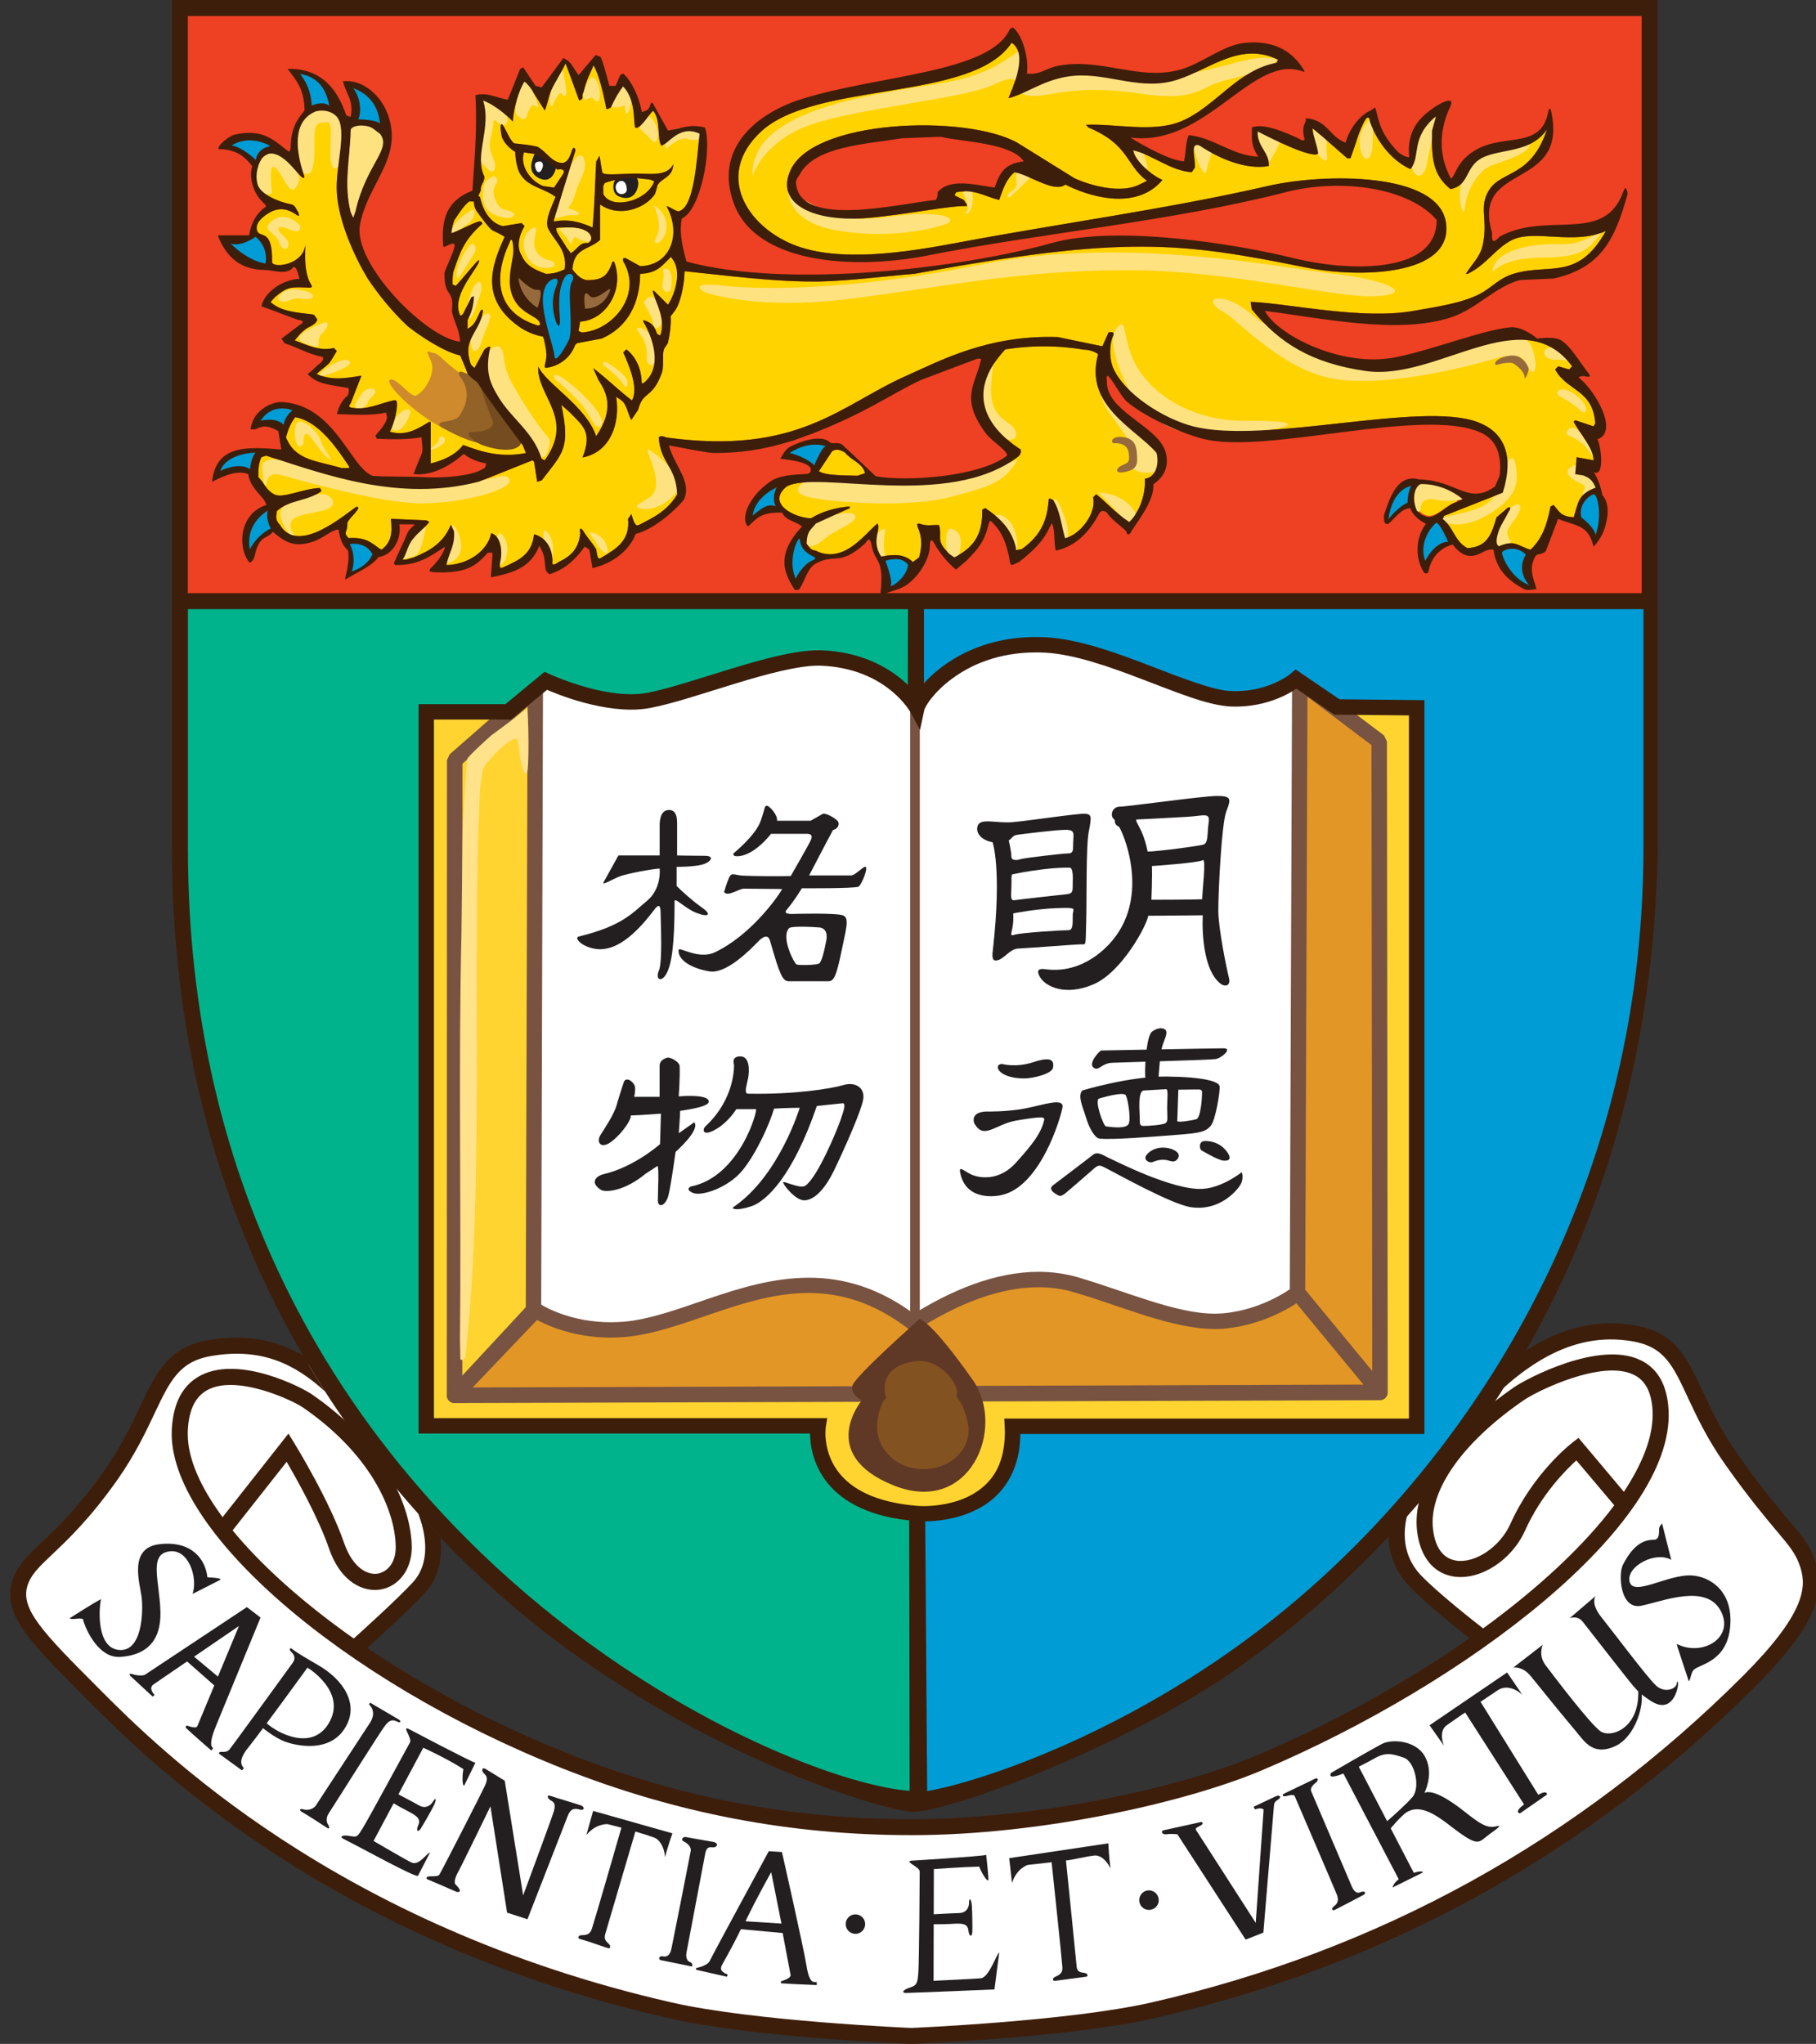 <?xml version="1.0" encoding="utf-8"?>
<!-- Generator: Adobe Illustrator 16.0.4, SVG Export Plug-In . SVG Version: 6.00 Build 0)  -->
<!DOCTYPE svg PUBLIC "-//W3C//DTD SVG 1.1//EN" "http://www.w3.org/Graphics/SVG/1.1/DTD/svg11.dtd">
<svg version="1.1" id="Layer_1" xmlns="http://www.w3.org/2000/svg" xmlns:xlink="http://www.w3.org/1999/xlink" x="0px" y="0px"
	 width="86.86px" height="97.731px" viewBox="0 0.874 86.86 97.731" enable-background="new 0 0.874 86.86 97.731"
	 xml:space="preserve">
<rect x="0" y="0.874" width="86.86" height="97.731" fill="#333333" stroke="none"/>
<g>
	<path fill="#FFFFFF" d="M17.067,79.635c0,0,3.171-2.352,3.478-3.787c0.31-1.434-1.943-6.445-4.502-8.799
		c-2.561-2.352-7.369-2.456-8.495,0c-1.126,2.459-1.331,3.706-3.984,6.457c-2.657,2.749-3.652,3.084-1.897,5.5
		c1.754,2.419,11.759,12.424,24.564,16.311c2.423,0.738,8.25,2.85,17.448,2.85c9.196,0,21.717-2.516,33.38-11.239
		c1.656-1.237,9.279-7.31,9.578-10.002c0.237-2.134-2.465-3.796-4.077-6.641c-1.611-2.851-2.039-7.54-8.679-5.027
		c-0.537,0.205-1.816,0.888-2.466,1.989c-0.649,1.105-2.418,3.468-3.7,4.839c-1.279,1.373-1.041,3.083-0.092,4.224
		c0.559,0.67,3.271,2.894,3.271,2.894c-8.25,5.45-14.918,8.743-27.075,9.008C42.538,88.23,29.88,88.959,17.067,79.635"/>
	<path fill="#00B38C" d="M8.539,44.387c0,0-0.158,17.034,12.891,30.085c10.591,10.588,22.257,12.582,22.257,12.582V29.65H8.539
		V44.387z"/>
	<path fill="#009CD5" d="M78.838,44.387c0,0,0.155,17.034-12.893,30.085C55.354,85.061,43.691,87.055,43.691,87.055V29.65h35.147
		V44.387L78.838,44.387z"/>
	<rect x="8.529" y="1.287" fill="#EE4023" width="70.309" height="28.364"/>
	<path fill="#FFD430" d="M67.837,69.102H48.662c0,0-0.421,4.344-4.75,4.252c-4.836-0.108-4.75-4.252-4.75-4.252H20.325V34.817
		h47.512V69.102L67.837,69.102z"/>
	<path fill="#FFFFFF" d="M25.938,33.257c0,0,1.917,1.422,4.62,1.028c2.697-0.388,7.883-3.122,10.866-1.562
		c2.984,1.562,2.555,1.138,2.555,1.138s3.089-3.195,7.921-1.988c4.83,1.208,4.76,2.577,7.21,2.308
		c2.52-0.275,2.983-1.064,2.983-1.064v29.638c0,0-1.74,1.899-5.539,1.119c-3.802-0.783-6.677-3.586-12.643,0.354
		c0,0-3.374-2.416-6.927-1.812c-3.549,0.603-7.223,3.415-11.405,1.156l0.078-29.712L25.938,33.257z"/>
	<path fill="#FFD300" d="M67.904,24.136c0.817-0.017,1.399,0.225,1.843,0.588l-0.076,0.148c-0.539,0.17-0.948,0.738-1.398,0.661
		c-0.33-0.099-0.304-0.183-0.518-0.367C67.746,24.723,67.788,24.406,67.904,24.136"/>
	<path fill="#FFD300" d="M14.12,20.823c1.155,0.198,2.019,1.532,2.577,2.357v0.072h-0.368c-1.17-0.35-2.222-0.354-2.651-1.472
		C13.805,21.333,13.901,21.127,14.12,20.823"/>
	<path fill="#FFD300" d="M25.501,8.226l-0.442-0.062c-0.198,0.646,0.3,1.361,0.922,1.609c0.172,0.022,0.343,0.049,0.517,0.073
		c0.147-0.223,0.294-0.442,0.443-0.664c0.062-0.134,0.025-0.257-0.283-0.195C26.656,8.987,26.204,8.505,25.501,8.226"/>
	<rect x="43.535" y="33.832" fill="#785342" width="0.459" height="30.354"/>
	<path fill="#3D1E0B" d="M78.521,29.236H8.984V1.64H78.52L78.521,29.236L78.521,29.236z M78.606,41.429
		c0,16.746-8.438,29.244-17.131,36.397c-7.046,5.802-14.631,8.27-17.128,8.688l-0.093-12.899c-0.275-0.011-0.533-0.063-0.766-0.147
		l0.02,13.037c-6.633-0.486-34.52-12.949-34.52-45.074V30.002H43.43l-0.01,4.276c0.211,0.338,0.499,0.4,0.773,0.182V30h34.413
		V41.429L78.606,41.429z M8.223,0.874V41.43c0,17.828,8.364,29.107,15.383,35.434C31.964,84.4,42.253,87.506,43.7,87.506
		c1.702,0,10.321-3.16,15.646-6.97c9.56-6.843,19.637-19.39,19.944-39.105V0.874H8.223z"/>
	<path fill="#3D1E0B" d="M86.86,75.622c-0.248-0.808-0.625-1.257-1.313-2.065c-0.55-0.656-1.308-1.556-2.405-3.111
		c-0.815-1.148-1.289-2.166-1.706-3.061c-0.766-1.634-1.312-2.807-3.25-3.142c-2.245-0.382-4.162,0.411-5.802,1.632
		c-0.521,0.854-1.058,1.675-1.619,2.475c1.959-2.045,4.311-3.851,7.293-3.345c1.538,0.259,1.943,1.125,2.678,2.706
		c0.41,0.874,0.922,1.975,1.777,3.182c1.115,1.577,1.884,2.488,2.445,3.159c0.661,0.781,0.963,1.144,1.165,1.8
		c0.295,0.955,0.164,2.23-2.744,5.144c-7.889,7.884-17.415,13.142-28.319,15.63c-3.963,0.898-11.402,1.213-11.479,1.215
		c-0.041-0.002-7.483-0.314-11.441-1.215C16.058,92.959,7.575,84.466,4.792,81.677l-0.147-0.149
		c-2.621-2.619-3.67-3.727-3.333-4.829c0.166-0.534,0.553-0.901,1.196-1.511c0.753-0.713,1.785-1.688,3.101-3.547
		c0.847-1.205,1.367-2.298,1.782-3.181c0.735-1.553,1.181-2.493,2.729-2.751c2.397-0.408,4.008,0.398,5.435,1.707
		c-0.359-0.557-0.714-1.133-1.058-1.729c-1.225-0.701-2.667-1.052-4.505-0.738c-1.941,0.33-2.507,1.525-3.295,3.188
		c-0.422,0.893-0.9,1.91-1.71,3.057c-1.27,1.799-2.272,2.742-3.002,3.437c-0.683,0.647-1.176,1.113-1.4,1.843
		c-0.49,1.59,0.851,2.928,3.524,5.601l0.144,0.146c2.825,2.829,11.425,11.439,27.721,15.15c4.03,0.925,11.308,1.229,11.615,1.236
		c0.338-0.012,7.618-0.312,11.649-1.236c11.05-2.516,20.702-7.846,28.692-15.832C86.542,78.917,87.367,77.26,86.86,75.622
		 M18.927,74.812c0.019,0.795-0.415,1.225-0.847,1.303c-0.485,0.086-1.198-0.246-1.624-1.469c-0.699-2.028-2.305-4.646-2.375-4.761
		l-0.285-0.463c0,0-2.66,3.371-3.15,3.996C9.587,71.98,8.98,70.62,8.98,69.441l0.003-0.172c0.05-1.013,0.377-1.655,0.997-1.961
		c1.397-0.69,3.976,0.502,4.508,0.864C17.709,70.389,18.895,73.057,18.927,74.812 M75.499,69.626l-0.289,0.226
		c-0.078,0.06-1.878,1.461-2.97,3.892c-0.49,1.091-1.674,1.892-2.591,1.751c-0.783-0.121-1.037-0.881-1.108-1.501
		c-0.216-1.847,1.405-4.148,4.336-6.165c0.657-0.457,3.77-1.969,5.271-1.217c0.559,0.271,0.854,0.846,0.896,1.738l0.002,0.174
		c0,1.099-0.496,2.348-1.376,3.682C77.223,71.667,75.499,69.626,75.499,69.626 M9.64,66.62c-0.88,0.437-1.358,1.312-1.423,2.608
		c-0.24,4.76,8.143,12.022,18.685,16.203c5.429,2.148,10.892,3.192,16.699,3.192c6.192,0,13.125-1.562,16.77-3.106
		c9.762-4.137,19.703-11.695,19.439-17.201c-0.058-1.185-0.501-1.992-1.323-2.396C76.5,64.936,73,66.807,72.441,67.191
		c-3.219,2.217-4.917,4.729-4.662,6.894c0.145,1.229,0.782,2.021,1.75,2.171c1.271,0.193,2.772-0.771,3.413-2.193
		c0.767-1.709,1.931-2.885,2.457-3.359c0.359,0.423,1.555,1.84,1.812,2.146c-1.417,1.897-3.587,3.931-6.271,5.887
		c-0.358-0.275-2.24-1.75-3.017-2.584c-0.892-0.969-0.962-2.321-0.263-3.813c-0.397,0.457-0.8,0.897-1.208,1.336
		c-0.153,1.138,0.146,2.17,0.909,3.001c0.73,0.782,2.313,2.047,2.927,2.529c-2.938,2.061-6.438,4.02-10.215,5.618
		c-3.576,1.507-10.38,3.036-16.471,3.036c-5.71,0-11.082-1.021-16.419-3.135c-3.515-1.394-6.811-3.16-9.614-5.054
		c0.624-0.567,2.048-1.866,2.742-2.616c0.626-0.678,0.87-1.601,0.76-2.647c-0.352-0.363-0.7-0.74-1.049-1.134
		c0.489,1.338,0.422,2.508-0.272,3.257c-0.722,0.78-2.319,2.23-2.83,2.69c-2.405-1.695-4.402-3.474-5.794-5.171
		c0.28-0.354,2.072-2.633,2.584-3.278c0.496,0.848,1.518,2.674,2.022,4.131c0.579,1.683,1.698,2.111,2.483,1.972
		c0.893-0.157,1.503-1.009,1.479-2.069c-0.039-1.947-1.315-4.875-4.771-7.257C14.459,67.225,11.513,65.693,9.64,66.62"/>
	<path fill="#231F20" d="M9.212,77.088l1.284-0.654c0,0,0.306-0.103-0.576-0.14c-0.093-0.856-0.737-1.754-2.272-1.586
		c-1.528,0.162-0.956,1.86-0.873,2.546c0.081,0.684,0.027,2.6-1.069,2.514c-1.094-0.078-0.983-1.967-0.874-2.431
		c-0.465,0.245-1.397,0.853-1.48,0.901c-0.035,0.021,0.023,0.055,0.156,0.051c0.188-0.014,0.479-0.064,0.474,0.054
		c-0.003,0.084,0.6,1.837,1.774,1.757c1.178-0.082,1.943-0.688,1.918-2.134c-0.031-1.45-0.57-2.748,0.387-2.905
		C9.023,74.886,9.472,76.318,9.212,77.088"/>
	<path fill="#231F20" d="M9.282,80.089c1.062-0.729,2.147-1.467,2.147-1.467l-1.005,2.419L9.282,80.089z M12.462,78.218
		l-0.653-0.499c0,0-4.413,2.926-4.866,3.227c-0.103,0.066-0.4,0.05-0.612-0.023c-0.156-0.052-0.156,0.032-0.091,0.092l1.062,0.983
		l0.09-0.075c-0.052-0.068-0.288-0.327-0.062-0.498c0.096-0.072,0.782-0.535,1.619-1.107l1.301,1.147l-0.812,1.948
		c-0.069,0.15-0.516-0.041-0.515-0.039L8.877,83.48c0.341,0.326,1.159,1.033,1.23,1.095l0.087-0.106
		c-0.115-0.101-0.184-0.293,0.151-1.105C10.698,82.507,12.462,78.218,12.462,78.218"/>
	<path fill="#231F20" d="M35.658,92.74c0.556-1.161,1.229-2.348,1.229-2.348l0.49,2.459L35.658,92.74z M37.4,89.43l-0.629-0.039
		c0,0-2.597,4.784-2.838,5.271c-0.054,0.115-0.323,0.245-0.539,0.291c-0.167,0.029-0.122,0.105-0.034,0.121l1.409,0.318l0.04-0.105
		c-0.079-0.035-0.413-0.139-0.301-0.402c0.043-0.111,0.492-0.853,0.929-1.765l1.998,0.182l0.378,2.003
		c0.038,0.162-0.429,0.295-0.429,0.295s-0.122,0.102,0.035,0.111c0.469,0.033,1.552,0.076,1.646,0.08v-0.145
		c-0.155-0.002-0.35,0.09-0.49-0.78C38.42,93.918,37.4,89.43,37.4,89.43"/>
	<path fill="#231F20" d="M10.471,84.723l1.1,0.801l0.093-0.099c-0.072-0.108-0.334-0.323,0.219-1.002
		c0.553-0.682,2.824-3.81,2.824-3.81s1.935,1.166,1.006,2.679c-0.816,1.335-2.472,0.431-2.973-0.033
		c-0.303-0.276-0.303,0.128-0.303,0.128s0.655,0.58,1.234,0.778c0.583,0.202,2.093,0.509,2.823-0.653
		c0.733-1.16-0.099-2.342-1.282-3.022c-1.186-0.681-1.286-0.806-1.286-0.806s-0.15,0.029,0.006,0.174
		c0.152,0.15,0.215,0.322,0.07,0.522c-0.144,0.194-2.833,3.911-3.025,4.144C10.781,84.754,10.469,84.543,10.471,84.723"/>
	<path fill="#231F20" d="M17.694,82.424c0,0,0.34,0.303,0,0.829c-0.338,0.521-2.603,3.976-2.603,3.976s-0.216,0.28-0.642,0.146
		c-0.06-0.021-0.172,0.039-0.031,0.123c0.333,0.195,0.964,0.602,1.22,0.771c0.188,0.121,0.072-0.125,0.072-0.125
		s-0.208-0.23,0.02-0.574c0.225-0.34,2.471-3.92,2.715-4.223c0.247-0.302,0.413-0.216,0.566-0.146
		c0.154,0.072,0.175-0.033,0.072-0.102l-1.381-0.811l-0.05,0.077"/>
	<path fill="#231F20" d="M19.527,83.534c0,0,2.938,1.55,3.21,1.63l-0.525,1.07c-0.081,0.109-0.129-0.305-0.049-0.77
		c-0.768-0.497-1.917-1.021-1.917-1.021L17.867,88.9c0,0,1.646,0.967,1.834,1.039c0.369,0.146,0.753-0.515,0.865-0.479l-0.573,1.104
		c-0.08,0.125-2.779-1.375-3.561-1.76c-0.192-0.096-0.094-0.205,0.271-0.146c0.369,0.065,0.369,0.082,0.654-0.382
		c0.289-0.463,2.141-3.897,2.252-4.086C19.721,83.995,19.224,83.405,19.527,83.534"/>
	<path fill="#231F20" d="M18.859,86.568c0,0,0.939,0.492,1.197,0.64c0.253,0.144,0.51,0.047,0.654-0.19
		c0.144-0.24,0.191-0.097,0.015,0.237c-0.174,0.334-0.459,0.83-0.589,1.036c-0.126,0.209-0.271,0.16-0.126-0.156
		c0.144-0.32-0.129-0.466-0.588-0.705c-0.464-0.236-0.863-0.496-0.863-0.496L18.859,86.568z"/>
	<path fill="#231F20" d="M43.583,89.844c0,0,3.314-0.203,3.587-0.277c0,0,0.117,1.053,0.105,1.19c-0.01,0.138-0.266-0.194-0.44-0.63
		c-0.811,0.018-2.169,0.118-2.169,0.118l-0.014,5.342c0,0,2.067-0.098,2.267-0.121c0.394-0.045,0.762-1.202,0.874-1.227l-0.227,1.76
		c0,0-3.383,0.147-4.229,0.169c-0.215,0.006-0.181-0.141,0.172-0.253c0.354-0.117,0.378-0.209,0.417-0.75
		c0.036-0.543,0.066-4.584,0.064-4.8C43.989,90.139,43.255,89.895,43.583,89.844"/>
	<path fill="#231F20" d="M44.53,92.412c0,0,1.064-0.059,1.359-0.064c0.291-0.008,0.462-0.218,0.462-0.5
		c0.002-0.277,0.117-0.179,0.136,0.198c0.02,0.38,0.027,0.952,0.02,1.195c-0.003,0.243-0.15,0.276-0.189-0.067
		c-0.038-0.352-0.346-0.338-0.864-0.305c-0.523,0.023-0.998,0.012-0.998,0.012L44.53,92.412z"/>
	<path fill="#231F20" d="M20.417,90.723c0,0,1.125,0.475,1.428,0.614c0.232,0.031,0.186-0.117-0.062-0.364
		c-0.06-0.062-0.045-0.283,0.147-0.623c0.175-0.313,1.528-3.105,1.528-3.105l0.796,5.083l0.974,0.317c0,0,1.763-4.521,1.927-4.943
		c0.166-0.428,0.406-0.342,0.605-0.296c0.2,0.044,0.216-0.14,0.019-0.208c-0.201-0.072-1.229-0.373-1.444-0.451
		c-0.215-0.08-0.156,0.135,0.027,0.227c0.179,0.09,0.207,0.225,0.127,0.51c-0.079,0.285-1.467,4.019-1.467,4.019l-0.88-5.483
		c0,0-0.744-0.459-0.917-0.563c-0.174-0.104-0.224,0.086-0.061,0.231c0.163,0.15,0.154,0.285,0.035,0.562
		c-0.123,0.278-2.068,4.078-2.182,4.259C20.905,90.68,20.31,90.482,20.417,90.723"/>
	<path fill="#231F20" d="M28.37,87.464l-0.324,1.151c0.468-0.564,1.02-0.52,1.02-0.52s0.282,0.072,0.657,0.17
		c-0.219,0.77-1.287,4.457-1.419,4.848c-0.146,0.438-0.57,0.201-0.628,0.359c-0.03,0.075-0.009,0.104,0.164,0.146
		c0.21,0.047,0.977,0.327,1.134,0.373c0.157,0.043,0.176,0.063,0.199,0.008c0.08-0.228-0.363-0.229-0.218-0.67
		c0.053-0.175,1.261-4.28,1.435-4.879c0.353,0.102,0.695,0.213,0.913,0.293c0.213,0.082,0.469,0.401,0.505,0.938
		c0.11-0.453,0.354-1.146,0.354-1.146L28.37,87.464z"/>
	<path fill="#231F20" d="M48.271,89.723l0.133,1.188c0.221-0.702,0.749-0.864,0.749-0.864s0.762-0.082,1.146-0.129
		c0.083,0.79,0.49,4.614,0.515,5.022c0.032,0.461-0.459,0.401-0.446,0.574c0.006,0.082,0.035,0.086,0.208,0.061
		c0.232-0.037,1.097-0.141,1.258-0.167c0.157-0.026,0.186-0.015,0.181-0.079c-0.024-0.24-0.486,0.023-0.52-0.434
		c-0.013-0.181-0.446-4.439-0.51-5.061c0.366-0.037,0.924-0.186,1.353-0.236c0.224-0.031,0.543,0.135,0.777,0.615
		c-0.066-0.461-0.105-1.199-0.105-1.199L48.271,89.723z"/>
	<path fill="#231F20" d="M31.601,94.598l1.49,0.305c0,0,0.118-0.139-0.152-0.244c-0.038-0.014-0.163-0.176-0.099-0.449
		c0,0,0.836-4.415,0.896-4.729c0.064-0.312,0.214-0.289,0.375-0.274c0.164,0.014,0.315-0.201-0.011-0.265
		c-0.325-0.062-0.951-0.159-1.26-0.224c-0.224-0.046-0.265,0.151-0.152,0.198c0.152,0.062,0.386,0.25,0.35,0.461
		c-0.039,0.225-0.837,4.27-0.925,4.682c-0.061,0.284-0.201,0.414-0.425,0.356C31.526,94.384,31.471,94.564,31.601,94.598"/>
	<path fill="#231F20" d="M41.382,92.875c0,0.258-0.21,0.467-0.467,0.467s-0.465-0.209-0.465-0.467c0-0.259,0.21-0.465,0.465-0.465
		C41.172,92.412,41.382,92.617,41.382,92.875"/>
	<path fill="#231F20" d="M55.424,91.732c0,0.257-0.21,0.466-0.47,0.466c-0.257,0-0.465-0.209-0.465-0.466
		c0-0.258,0.208-0.471,0.465-0.471C55.214,91.264,55.424,91.475,55.424,91.732"/>
	<path fill="#231F20" d="M55.624,88.396l1.837-0.404c0,0,0.209,0.062-0.117,0.215c-0.213,0.098-0.155,0.15-0.082,0.255l2.8,4.354
		l0.377-5.418c0,0-0.118-0.125-0.408-0.004l-0.069-0.129l1.096-0.517c0.103-0.043,0.298,0.024,0.062,0.181
		c-0.188,0.12-0.172,0.2-0.188,0.297l-0.505,6.056l-0.848,0.335l-3.262-5.032c0,0-0.258-0.041-0.507-0.006
		C55.561,88.617,55.534,88.43,55.624,88.396"/>
	<path fill="#231F20" d="M61.921,86.745c0,0,1.959,4.551,2.026,4.733c0.07,0.183,0.08,0.375-0.115,0.521
		c-0.191,0.143-0.115,0.257,0.021,0.193c0.135-0.066,1.114-0.578,1.363-0.711c0.154-0.086,0.075-0.222-0.154-0.129
		c-0.232,0.1-0.356-0.144-0.458-0.4c-0.083-0.201-1.89-4.43-1.89-4.43c-0.047-0.123,0.035-0.266,0.217-0.401
		c0.136-0.101,0.132-0.28-0.052-0.19c-0.186,0.1-1.354,0.648-1.469,0.713c-0.112,0.066-0.066,0.16,0.149,0.101
		C61.771,86.684,61.888,86.698,61.921,86.745"/>
	<path fill="#231F20" d="M67.552,86.809c-0.291,0.336-0.896,0.877-1.205,1.145l-1.356-2.605c0.294-0.146,0.57-0.293,0.737-0.388
		c0.553-0.323,0.872-0.226,1.408-0.047C67.676,85.091,67.953,86.352,67.552,86.809 M71.559,88.202
		c-0.426,0.11-0.772-0.123-1.508-0.703c-0.731-0.584-1.545-1.076-1.918-0.897c0.106-0.237,0.427-1.024,0.012-1.758
		c-0.413-0.732-1.536-0.841-2.045-0.585c-0.514,0.269-2.437,1.388-2.437,1.388c-0.131,0.254,0.171,0.198,0.592,0.028l2.647,5.056
		c-0.267,0.195-0.293,0.395-0.293,0.395l1.451-0.721c0,0-0.003-0.115-0.437,0.02L66.519,88.3c0.137-0.165,0.359-0.433,0.654-0.694
		c0.843-0.686,1.91,0.396,2.682,0.936c0.775,0.541,0.884,0.441,1.201,0.182C71.381,88.451,71.99,88.092,71.559,88.202"/>
	<path fill="#231F20" d="M73.575,86.691l-2.76-4.445c0.318-0.211,0.612-0.412,0.809-0.543c0.584-0.395,1.192,0.211,1.192,0.211
		l-0.73-1.071l-3.71,2.525l0.688,0.977c0,0-0.294-0.684,0.148-0.989c0.171-0.119,0.498-0.35,0.867-0.6l2.816,4.396
		c-0.521,0.397-0.193,0.428-0.193,0.428l1.285-0.893C73.986,86.688,74.046,86.436,73.575,86.691"/>
	<path fill="#231F20" d="M72.388,80.604l1.404-1.086c0,0-0.239,0.492,0.138,0.986c0.375,0.494,2.097,2.77,2.613,3.146
		c0.513,0.371,2.013-0.164,1.796-2.196c0.474,0.338,0.059,2.37-1.07,2.907c-1.047,0.494-1.478-0.211-1.816-0.611
		C74.13,82.166,73.639,81.529,73.2,81C72.824,80.543,72.388,80.604,72.388,80.604"/>
	<path fill="#231F20" d="M75.075,78.25l1.248-1.066c0,0-0.278,0.334,0.276,1.023c0.554,0.691,2.154,2.828,2.59,3.244
		c0.434,0.414,0.967,0.176,1.009-0.062c0.037-0.234,0.117-0.078,0.02,0.278c-0.097,0.356-0.425,1.085-1.264,0.535
		c-0.575-0.377-0.651-0.515-0.832-0.711c-0.177-0.197-2.152-2.729-2.413-3.065C75.452,78.091,75.075,78.25,75.075,78.25"/>
	<path fill="#231F20" d="M79.937,75.46L79.5,73.727c0,0-0.145,0.099-0.145,0.287c0,0.191,0,0.461-0.216,0.481
		c-0.216,0.024-0.87-0.073-1.517,1.205c-0.219,0.428-0.146,2.167,0.892,1.952c1.036-0.217,3.085-1.062,3.783,0.236
		c0.698,1.301-0.891,2.217-2.096,1.59c-0.026,0,0.458,1.422,0.575,1.787c0.1-0.096,0.098-0.423,0.247-0.556
		c0.285-0.265,1.59-0.384,1.733-2.069c0.146-1.688-0.962-2.379-1.831-2.434c-1.156-0.074-2.844,1.061-2.987,0.268
		C77.806,75.761,79.191,75.025,79.937,75.46"/>
	<path fill="#FFD300" d="M22.823,19.149c0.391,0.622,0.955,1.377,2.181,3.02l0.147,0.37c-1.188,0.222-2.059-0.034-2.998-0.391
		c-0.357,0.467-0.894,0.722-1.549,0.885v-1.99H20.53c-0.486,0.288-1.076,0.711-1.88,0.476c0.333-0.67,0.423-1.536,0.261-1.507
		h-0.073c-0.73,0.162-1.246,0.476-2.008,0.357c-0.208-0.039-0.104-0.14-0.054-0.208c0.172-0.443,0.344-0.886,0.516-1.327
		c-0.757,0.124-1.417,0.244-2.147-0.075c0.171-0.171,0.427-0.344,0.6-0.516c0.14-0.186,0.245-0.392,0.368-0.588l-0.148-0.146
		c-0.636,0.182-1.319-0.157-1.864-0.359c0.181-0.229,0.305-0.39,0.61-0.602c0.278-0.119,0.529-0.307,0.443-0.442
		c-0.074-0.049-0.065-0.172-0.201-0.198c-0.742-0.09-1.512-0.136-2.01-0.59l0.219-0.243c0.628-0.523,0.746-0.473,1.695-0.441
		c0-0.025,0.127,0.004,0.01-0.181c-0.424-0.67-0.204-2.094-0.272-1.798c-0.176,0.937-1.618,1.06-1.578,0.726
		c0.026-1.625-0.602-1.091-0.72-1.484c-0.088-0.287,0.144-0.586,0.571-0.838c0.995-0.597,1.577,0.555,1.401-0.034
		c-0.1-0.124-0.112-0.289-0.297-0.37c-0.776-0.149-1.439-0.502-1.623-0.883c-0.144-0.363-0.097-0.896,0.181-1.325
		c0.091-0.109,0.188-0.164,0.336-0.22c0.828-0.12,1.603,1.459,1.696,1.104c-0.424-1.252-0.597-2.664,0.542-3.128
		c0.235-0.062,0.688-0.085,1.004,0.253c0.523,0.64-0.071,2.352,0,3.613c0.077,1.397,0.847,3.084,1.474,4.125
		c0.52,0.774,1.129,1.538,1.915,2.282c0.701,0.546,1.783,1.245,2.512,1.395c0.09,0.222,0.27,0.62,0.358,0.89
		C22.5,18.896,22.602,18.992,22.823,19.149"/>
	<path fill="#FFD300" d="M23.546,11.884c0.21,0.099,0.422,0.199,0.593,0.316c-0.665,1.437-1.152,2.96,0.661,4.273
		c0.354,0.257,0.797,0.435,1.157,0.492c0.222,0.425,1.366,0.692,1.646,0.319c0.395-0.075,0.785-0.146,1.178-0.22
		c1.266-0.55,1.828-1.709,1.843-3.096c0.829-0.031,1.045-0.401,1.472-0.812l0.148,0.223c0.345,0.625,0.007,1.62-0.294,2.061
		c-0.222-0.218-0.441-0.441-0.664-0.66h-0.074c0.195,0.689,0.642,1.349,0.368,2.134l-0.148-0.073
		c-0.122-0.375-0.267-0.555-0.664-0.664v0.074c0.459,0.77,0.958,2.205,0,2.946h-0.072c-0.016-0.749-0.307-1.29-0.737-1.623
		l-0.148,0.15c0.203,0.468,0.77,1.686,0.414,2.293c-0.588-0.443-1.265-1.104-1.857-1.547l0.263,0.587
		c0.394,0.595,0.762,1.378-0.114,2.671c-0.487-1.447-2.407-2.505-2.773-3.338c-0.081,1.439,1.773,2.455,0.311,4.493l-0.149-0.074
		c-0.379-1.267-1.442-1.919-2.062-2.948c-0.438-0.724-0.645-1.244-0.393-2.414l-0.275,0.128c-0.146,0.248-0.334,0.642-0.479,0.887
		c-0.217-0.135-0.204-0.282-0.253-0.441c-0.213-0.902,0.394-1.248,0.61-2.037l0.052-0.25c-0.027,0-0.038-0.229-0.221,0.218
		c-0.174,0.334-0.203,0.465-0.521,0.643l0.004-0.418c0.167-0.324,0.284-0.63,0.305-1.14l-0.129,0.044l-0.11,0.23
		c-0.074,0.171-0.139,0.25-0.212,0.422c-0.098,0.224-0.199,0.252-0.224,0.194c-0.375-0.875,0.614-1.927,0.89-2.478
		c0.067-0.194-0.005-0.149-0.075-0.072c-0.343,0.368-0.67,0.792-1.013,1.16l-0.151-0.068c0-0.223,0-0.492,0.057-0.649
		c0.324-0.984,0.542-1.508,1.333-2.217c0.083-0.041-0.01-0.186-0.155-0.141c-0.369,0.124-0.924,0.437-1.293,0.56
		c0-0.123,0.076-0.458,0.149-0.631c0.221-0.322,0.411-0.649,0.706-0.888l0.249,0.018l0.312-0.542
		c-0.038-0.271,0.173-0.371,0.166-0.664c-0.51-1.011,0.355-2.311-0.061-3.636c0.682,0.257,1.358,0.934,1.423,1.006
		c0.021-0.625,0.301-1.536,0.555-1.916c0.144,0.125,0.317,0.309,0.451,0.576c0.174,0.272,0.344,0.541,0.519,0.812
		c0.117-0.255,0.188-0.706,0.307-0.961c0.202-0.432,0.486-0.852,0.687-1.285c0.198,0.514,0.456,1.251,0.648,1.769
		c0.283-0.1,0.083-0.207,0.223-0.429c0.123-0.59,0.32-0.861,0.465-1.253c0.267,0.454,0.479,1.381,0.614,2.086h0.074l0.149-0.074
		c0.196-0.452,0.383-0.737,0.578-1.004c0.699,0.722,0.441,1.955,0.614,1.988c0.271-0.01,0.601-0.625,0.823-0.822
		c0.392,0.431,0.169,1.439,0.405,1.671l0.231-0.138c0.495-0.436,0.93-0.739,1.586-0.442c-0.136,1.276-0.261,3.394-0.923,3.683
		c-0.121,0.122-0.489-0.196-0.663-0.22c0.732,1.308,0.219,2.836-1.251,2.874c-0.223-0.125-0.442-0.248-0.662-0.37
		c-0.126-0.047-0.198-0.023-0.148,0.15c0.954,1.609-0.554,3.321-1.99,3.39l-0.147-0.074c0.022-0.149,0.048-0.296,0.076-0.444
		c1.236-0.069,2.144-1.542,1.619-2.873h-0.079c-0.218,0.608-0.391,0.904-1.251,0.884c-0.223-0.173-0.443-0.343-0.663-0.515
		c0.071-1.032,0.771-0.906,1.324-1.403V10.65c0.908,0.646,2.152,0.197,2.622-0.49c0.316-0.883,0.024-0.771-0.052-0.579
		c-0.399,0.965-2.091,1.316-2.422,0.554V9.771l0.075-0.146c0.414-0.161,1.166-0.285,1.62-0.223c0.461,0.062,0.737-0.008,0.885,0.369
		c0.169-0.396,0.761-0.38,0.768-1.043c-0.306,0.624-1.166,0.429-1.904,0.445c-0.664,0.018-1.412,0.095-1.481-0.045
		c-0.049-0.223-0.09-0.583-0.14-0.805L28.513,8.6c-0.056,1.091-0.073,2.093-0.172,3.151c-0.52-0.233-1.101-0.43-1.849-0.286v-0.072
		c0.345-1.105,0.689-2.211,1.032-3.316c-0.014-0.149-0.087-0.172-0.146-0.074c-0.125,0.338-0.176,0.578-0.441,0.661h-0.075
		c-0.469-0.023-0.758-0.573-1.154-0.77c-0.405-0.1-0.689-0.113-1.107-0.164c-0.195-0.123-0.366-0.588-0.54-0.858
		c-0.09-0.147-0.18-0.054-0.061,0.551c0.183,0.464,0.638,0.713,0.638,0.713s0.017,0.673,0.233,1.044
		c0.378,0.642,1.101,0.667,1.695,1.105c-0.146,0.422-0.501,1.034-0.371,1.472c0.324,0.683,0.938,1.021,0.811,1.99
		c-0.286,0.135-0.426,0.203-0.884,0.219c-0.546-0.195-0.948-0.375-1.179-0.884c-0.273-0.443-0.076-1.043,0.148-1.4l-0.148-0.146
		c-0.293,0.051-0.589,0.098-0.885,0.146c-0.521-0.107-0.946-0.64-1.093-1.379l-0.239-0.158c0,0-0.188,0.454,0.075,0.832
		C23.071,11.353,23.441,11.833,23.546,11.884"/>
	<path fill="#FFE280" d="M17.308,6.876c0.523,0.028,0.549,0.188,0.865,0.39c0.59,0.733-0.661,1.458-1.165,3.699
		c-0.05,0.163-0.1,0.311-0.121,0.311l-0.116-0.251c-0.342-1.358-0.041-2.506,0-3.907C16.774,6.913,17.148,6.875,17.308,6.876"/>
	<path fill="#FFE280" d="M17.308,6.876c0.523,0.028,0.549,0.188,0.865,0.39c0.59,0.733-0.661,1.458-1.165,3.699
		c-0.05,0.163-0.1,0.311-0.121,0.311l-0.116-0.251c-0.342-1.358-0.041-2.506,0-3.907C16.774,6.913,17.148,6.875,17.308,6.876"/>
	<path fill="#835221" d="M48.38,2.918c0.802,0.503,0.06,2.114-0.15,2.652c0.928-0.256,1.592-0.828,2.801-1.029
		c1.709-0.29,3.278,0.642,5.011,0.219c1.629-0.396,3.182-1.972,5.082-1.03l-0.07,0.146c-1.868,0.331-2.93,2.123-4.573,2.799
		c-1.337,0.554-3.172,0.095-4.544,0.167l0.125,0.128c1.966,0.833,1.761,1.772,2.794,2.551l-0.363,0.178
		c-0.887,0.447-2.306,0.056-3.094-0.296c-0.908-0.563-1.815-1.129-2.724-1.695c-2.443-1.389-9.948-1.144-10.907,1.401
		c-0.647,1.579,1.254,2.4,3.719,2.188c1.918-0.167,3.98-0.607,4.757-0.568v-0.075l-0.15-0.219c-0.146-0.076-0.292-0.149-0.441-0.221
		l0.073-0.146c0.884-0.17,1.289,0.171,2.063,0.367c0.183-0.528,0.342-1.014,0.736-1.327c0.783,0.167,1.897,1,2.431,0.59
		c0.955,0.5,3.341,1.336,4.642-0.223c-0.447-0.167-1.312-0.88-1.4-1.411c0.871,0.18,1.778,0.979,2.799,1.042l0.147-0.221
		c0.026-0.294-0.076-0.631-0.049-0.927c0.029-0.161,0.168-0.229,0.418-0.032c0.761,0.48,2.024,1.088,3.168,0.884
		c0.062-0.622-0.585-0.951-0.531-1.655c0.485,0.255,2.575,1.321,2.889,1.067c-0.026-0.369-0.244-0.849-0.268-1.216l0.487,0.405
		c0.393,0.343,0.784,0.688,1.18,1.031h0.147c0.262-0.648,0.408-1.373,0.755-1.909c0.202-0.169,0.153,0.188,0.202,0.216
		c0.365,0.994,1.085,1.833,1.915,2.209c0.519-0.603-0.03-1.491,1.229-2.53l-0.197,0.69c-0.021,1.375,0.048,2.107,0.886,2.797
		c0.768-0.151,0.729-0.794,1.18-1.253c0.778-0.794,2.535-0.285,3.436-1.605c-0.749,2.298-2.181,1.964-2.765,2.896
		c-0.521,0.827-0.044,1.38-0.3,2.615c-0.134,0.614-0.546,0.942-0.812,1.401h0.075c0.881-0.405,1.342-1.234,2.135-1.621
		c1.073-0.527,2.937,0.256,4.486-0.43c-1.333,2.39-2.683,1.542-4.37,2.031c-0.755,0.218-1.066,0.666-1.664,0.978
		c-0.874,0.452-2.062,0.612-3.167,0.81c-2.476,0.441-6.044-0.372-7.791-0.431l0.054,0.357c1.327,1.617,2.859,2.574,5.452,2.947
		c3.418,0.492,7.489-3.422,9.871-0.223l-0.147,0.149c-0.173-0.05-0.344-0.098-0.517-0.149l-0.146,0.149
		c0.554,1.046,1.815,0.951,1.915,2.576l-0.075,0.15c-0.295-0.099-0.587-0.199-0.884-0.294l-0.074,0.071
		c0.311,0.587,0.935,1.25,0.957,1.844c-0.269-0.049-0.54-0.1-0.812-0.147c-0.026,0.269-0.048,0.539-0.073,0.81l0.4,0.064
		c0.102,0.065,0.38,0.083,0.575,0.579c-0.857,0.311-0.824,0.736-1.047,1.418c-0.616-0.042-0.667-0.25-0.957-0.588l-0.147,0.072
		c-0.179,0.905-0.41,1.547-0.959,2.065c-0.583-0.157-0.747-0.506-1.512-0.163c-0.144-0.085-0.109-0.28-0.109-0.353
		c0.087-0.522,0.293-0.745,0.488-1.136l0.104-0.191c0.083-0.107,0.102-0.253-0.076-0.147c-0.169,0.147-0.343,0.295-0.517,0.441
		c-0.238,0.768-0.408,1.423-1.397,1.474c-0.62-0.337-0.659-0.985-1.178-1.399l0.07-0.146c0.935-0.37,1.871-0.736,2.803-1.105
		c0.567-1.826,0.035-2.91-1.217-3.378c-2.718-1.008-10.161,1.087-13.592,0.211c-1.409-0.359-3.292-1.551-3.833-2.799
		c-0.159-0.375-0.216-1.046,0.014-1.571c0.074-0.165-0.16-0.139-0.234-0.122c-0.093,0.219-0.195,0.441-0.293,0.66l-2.136-0.441
		c-3.348-0.11-5.647,1.146-7.222,1.842c-3.162,1.401-5.171,3.829-11.507,2.959c-0.24-0.113-0.306-0.035-0.355-0.011
		c0.072,1.229,0.832,1.398,0.883,2.732c-0.46,0.787-1.142,1.11-1.839,1.466c-0.177,0.096-0.261-0.233-0.354-0.519l-0.158,0.224
		c0.103,1.022-0.546,1.43-1.252,1.842c-0.171,0.113-0.204,0.09-0.271-0.384c-0.246-0.393-0.37-0.475-0.614-0.87
		c-0.109-0.169-0.208-0.172-0.148,0.074c-0.069,0.786-0.462,1.126-1.031,1.402c-0.236,0.167-0.353,0.176-0.293-0.073
		c-0.034-0.649-0.348-1.107-0.887-1.254c-0.093,0.941-0.699,1.229-1.396,1.548c-0.246,0.131-0.268,0.066-0.223-0.22
		c0.119-0.485,0.05-1.233-0.431-1.38c-0.176,0.87-1.133,1.508-2.148,1.528c0.136-0.623,0.426-0.942,0.37-1.624l-0.149-0.302
		c-0.345,0.819-0.905,1.199-1.768,1.557c-0.193,0.047-0.475,0.165-0.55,0.09c0.131-0.055,0.249-0.712,0.513-0.977
		c0.271-0.344,0.506-0.465,0.774-0.809l-0.146-0.073c-0.566-0.026-1.132-0.048-1.694-0.075c0.085,0.702,0.009,1.129-0.443,1.475
		c-0.326-0.134-0.584-0.63-1.58-0.551c-0.292-0.292-0.027-0.268-0.062-0.735c0.197-0.344,0.339-0.359,0.537-0.705l-0.074-0.074
		c-0.564,0.363-2.811,2.355-3.683,0.886c-0.206-0.228-0.2-0.333-0.148-0.664c0.56-0.535,1.501-0.469,2.136-0.958l-0.074-0.145
		c-0.823,0.023-1.803,0.541-2.209,0.292c-0.364-0.19-0.46-0.541-0.737-0.809c-0.012-0.423,0.028-0.716,0.148-0.958l0.22-0.073
		c2.859,0.918,6.348,2.23,10.169,1.254c0.861-0.346,1.717-0.688,2.576-1.034l0.073,0.074c0.049,0.319,0.1,0.641,0.15,0.959
		l0.219-0.074c1.027-1.344,1.369-1.521,0.937-3.61l0.4,0.36c0.638,0.658,1.091,0.925,0.615,2.16c1.339-0.25,1.808-1.647,1.605-2.902
		c0.095,0.072,0.34,0.187,0.423,0.381c0.125,0.22,0.182,0.507,0.304,0.729l0.327-0.489c0.234-0.94,0.683-0.493,1.138-1.785
		c0.093-0.282,0.014-0.792,0.079-1.056c0.045-0.177,0.175-0.235,0.216-0.403c0.093-0.393,0.149-0.901,0.117-1.23
		c0.143-0.182,0.27-0.302,0.388-0.614c0.15-0.39,0.274-1.021,0.28-1.54c1.934,0.194,4.337,0.53,6.507,0.491
		c1.489-0.042,2.997-0.244,4.493-0.368c10.032-1.84,12.65-1.524,18.751-0.295c2.471,0.499,7.024,0.421,6.667-2.135
		c-0.341-2.444-5.823-2.384-8.508-1.768c-4.854,1.112-9.848,1.774-14.919,2.725c-2.3,0.43-5.616,0.971-7.809,0.072
		c-2.236-0.916-3.717-3.332-1.547-5.376C38.976,4.729,46.515,5.763,48.38,2.918"/>
	<path fill="#835221" d="M51.841,17.593c0.227,0.001,0.491,0.069,0.681,0.216c-0.69,2.473,1.801,3.564,2.783,4.707
		c0.087,0.162,0.171,1.137-0.544,1.249c0.049,1.101-0.531,1.888-0.749,2.067c-0.689-0.453-1.074-0.925-1.581-1.323l-0.148,0.146
		c0.18,0.765-0.646,1.812-1.343,1.95c-0.185-0.667-0.243-1.336-0.572-1.822c-0.308-0.179-0.171,0.068-0.222,0.092
		c-0.08,1.14-0.583,1.756-1.285,2.265c-0.051-0.023-0.341,0.117-0.262-0.057c-0.208-0.922-0.8-1.461-1.474-1.915l-0.146,0.076
		c0.039,1.305-0.514,1.85-1.329,2.283l-0.217-0.149c-0.724-0.676-0.346-0.795-0.518-1.396c-0.318-0.027-0.532,0.075-0.956-0.076
		c-0.171,0.028-0.05,0.1-0.074,0.149c0.218,0.478,0.228,0.918,0.074,1.474l-0.296,0.221c-0.457-0.445-1.035-0.342-1.515-0.263
		c-0.498-0.755,0.013-1.316-0.178-1.58c-0.607,0.49-1.551,1.887-2.852,1.347c-0.172-0.123-0.262,0.049-0.536-0.388
		c0.019-0.609,0.185-0.628,0.441-0.958c0.54-0.245,1.083-0.492,1.622-0.737v-0.075c-0.285,0.012-1.111,0.101-1.854,0.563
		c-0.869-0.037-2.125-0.735-1.167-1.518c1.453-0.82,7.724,1.14,11.074-1.435c0.169-0.134,0.126-0.282,0.126-0.334
		c-1.914-1.24-2.483-2.934-0.738-4.788C48.159,17.581,49.788,17.244,51.841,17.593"/>
	<path fill="#FFD300" d="M23.546,11.884c0.21,0.099,0.422,0.199,0.593,0.316c-0.665,1.437-1.152,2.96,0.661,4.273
		c0.354,0.257,0.797,0.435,1.157,0.492c0.222,0.425,1.366,0.692,1.646,0.319c0.395-0.075,0.785-0.146,1.178-0.22
		c1.266-0.55,1.828-1.709,1.843-3.096c0.829-0.031,1.045-0.401,1.472-0.812l0.148,0.223c0.345,0.625,0.007,1.62-0.294,2.061
		c-0.222-0.218-0.441-0.441-0.664-0.66h-0.074c0.195,0.689,0.642,1.349,0.368,2.134l-0.148-0.073
		c-0.122-0.375-0.267-0.555-0.664-0.664v0.074c0.459,0.77,0.958,2.205,0,2.946h-0.072c-0.016-0.749-0.307-1.29-0.737-1.623
		l-0.148,0.15c0.203,0.468,0.77,1.686,0.414,2.293c-0.588-0.443-1.265-1.104-1.857-1.547l0.263,0.587
		c0.394,0.595,0.762,1.378-0.114,2.671c-0.487-1.447-2.407-2.505-2.773-3.338c-0.081,1.439,1.773,2.455,0.311,4.493l-0.149-0.074
		c-0.379-1.267-1.442-1.919-2.062-2.948c-0.438-0.724-0.645-1.244-0.393-2.414l-0.275,0.128c-0.146,0.248-0.334,0.642-0.479,0.887
		c-0.217-0.135-0.204-0.282-0.253-0.441c-0.213-0.902,0.394-1.248,0.61-2.037l0.052-0.25c-0.027,0-0.038-0.229-0.221,0.218
		c-0.174,0.334-0.203,0.465-0.521,0.643l0.004-0.418c0.167-0.324,0.284-0.63,0.305-1.14l-0.129,0.044l-0.11,0.23
		c-0.074,0.171-0.139,0.25-0.212,0.422c-0.098,0.224-0.199,0.252-0.224,0.194c-0.375-0.875,0.614-1.927,0.89-2.478
		c0.067-0.194-0.005-0.149-0.075-0.072c-0.343,0.368-0.67,0.792-1.013,1.16l-0.151-0.068c0-0.223,0-0.492,0.057-0.649
		c0.324-0.984,0.542-1.508,1.333-2.217c0.083-0.041-0.01-0.186-0.155-0.141c-0.369,0.124-0.924,0.437-1.293,0.56
		c0-0.123,0.076-0.458,0.149-0.631c0.221-0.322,0.411-0.649,0.706-0.888l0.249,0.018l0.312-0.542
		c-0.038-0.271,0.173-0.371,0.166-0.664c-0.51-1.011,0.355-2.311-0.061-3.636c0.682,0.257,1.358,0.934,1.423,1.006
		c0.021-0.625,0.301-1.536,0.555-1.916c0.144,0.125,0.317,0.309,0.451,0.576c0.174,0.272,0.344,0.541,0.519,0.812
		c0.117-0.255,0.188-0.706,0.307-0.961c0.202-0.432,0.486-0.852,0.687-1.285c0.198,0.514,0.456,1.251,0.648,1.769
		c0.283-0.1,0.083-0.207,0.223-0.429c0.123-0.59,0.32-0.861,0.465-1.253c0.267,0.454,0.479,1.381,0.614,2.086h0.074l0.149-0.074
		c0.196-0.452,0.383-0.737,0.578-1.004c0.699,0.722,0.441,1.955,0.614,1.988c0.271-0.01,0.601-0.625,0.823-0.822
		c0.392,0.431,0.169,1.439,0.405,1.671l0.231-0.138c0.495-0.436,0.93-0.739,1.586-0.442c-0.136,1.276-0.261,3.394-0.923,3.683
		c-0.121,0.122-0.489-0.196-0.663-0.22c0.732,1.308,0.219,2.836-1.251,2.874c-0.223-0.125-0.442-0.248-0.662-0.37
		c-0.126-0.047-0.198-0.023-0.148,0.15c0.954,1.609-0.554,3.321-1.99,3.39l-0.147-0.074c0.022-0.149,0.048-0.296,0.076-0.444
		c1.236-0.069,2.144-1.542,1.619-2.873h-0.079c-0.218,0.608-0.391,0.904-1.251,0.884c-0.278-0.045-0.517-0.262-0.663-0.515
		c0.071-1.032,0.771-0.906,1.324-1.403V10.65c0.908,0.646,2.152,0.197,2.622-0.49c0.316-0.883,0.024-0.771-0.052-0.579
		c-0.399,0.965-2.091,1.316-2.422,0.554V9.771l0.075-0.146c0.414-0.161,1.166-0.285,1.62-0.223c0.461,0.062,0.737-0.008,0.885,0.369
		c0.169-0.396,0.761-0.38,0.768-1.043c-0.306,0.624-1.166,0.429-1.904,0.445c-0.664,0.018-1.412,0.095-1.481-0.045
		c-0.049-0.223-0.09-0.583-0.14-0.805L28.513,8.6c-0.056,1.091-0.073,2.093-0.172,3.151c-0.52-0.233-1.101-0.43-1.849-0.286v-0.072
		c0.345-1.105,0.689-2.211,1.032-3.316c-0.014-0.149-0.087-0.172-0.146-0.074c-0.125,0.338-0.176,0.578-0.441,0.661h-0.075
		c-0.469-0.023-0.758-0.573-1.154-0.77c-0.405-0.1-0.689-0.113-1.107-0.164c-0.195-0.123-0.366-0.588-0.54-0.858
		c-0.09-0.147-0.18-0.054-0.061,0.551c0.183,0.464,0.638,0.713,0.638,0.713s0.017,0.673,0.233,1.044
		c0.378,0.642,1.101,0.667,1.695,1.105c-0.146,0.422-0.501,1.034-0.371,1.472c0.324,0.683,0.938,1.021,0.811,1.99
		c-0.286,0.135-0.426,0.203-0.884,0.219c-0.546-0.195-0.948-0.375-1.179-0.884c-0.273-0.443-0.076-1.043,0.148-1.4l-0.148-0.146
		c-0.293,0.051-0.589,0.098-0.885,0.146c-0.521-0.107-0.946-0.64-1.093-1.379l-0.239-0.158c0,0-0.188,0.454,0.075,0.832
		C23.071,11.353,23.441,11.833,23.546,11.884"/>
	<path fill="#FFD300" d="M22.823,19.149c0.391,0.622,0.955,1.377,2.181,3.02l0.147,0.37c-1.188,0.222-2.059-0.034-2.998-0.391
		c-0.357,0.467-0.894,0.722-1.549,0.885v-1.99H20.53c-0.486,0.288-1.076,0.711-1.88,0.476c0.333-0.67,0.423-1.536,0.261-1.507
		h-0.073c-0.73,0.162-1.246,0.476-2.008,0.357c-0.208-0.039-0.104-0.14-0.054-0.208c0.172-0.443,0.344-0.886,0.516-1.327
		c-0.757,0.124-1.417,0.244-2.147-0.075c0.171-0.171,0.427-0.344,0.6-0.516c0.14-0.186,0.245-0.392,0.368-0.588l-0.148-0.146
		c-0.636,0.182-1.319-0.157-1.864-0.359c0.181-0.229,0.305-0.39,0.61-0.602c0.278-0.119,0.529-0.307,0.443-0.442
		c-0.074-0.049-0.065-0.172-0.201-0.198c-0.742-0.09-1.512-0.136-2.01-0.59l0.219-0.243c0.628-0.523,0.746-0.473,1.695-0.441
		c0-0.025,0.127,0.004,0.01-0.181c-0.424-0.67-0.204-2.094-0.272-1.798c-0.176,0.937-1.618,1.06-1.578,0.726
		c0.026-1.625-0.602-1.091-0.72-1.484c-0.088-0.287,0.144-0.586,0.571-0.838c0.995-0.597,1.577,0.555,1.401-0.034
		c-0.1-0.124-0.112-0.289-0.297-0.37c-0.776-0.149-1.439-0.502-1.623-0.883c-0.144-0.363-0.097-0.896,0.181-1.325
		c0.091-0.109,0.188-0.164,0.336-0.22c0.828-0.12,1.603,1.459,1.696,1.104c-0.424-1.252-0.597-2.664,0.542-3.128
		c0.235-0.062,0.688-0.085,1.004,0.253c0.523,0.64-0.071,2.352,0,3.613c0.077,1.397,0.847,3.084,1.474,4.125
		c0.52,0.774,1.129,1.538,1.915,2.282c0.701,0.546,1.783,1.245,2.512,1.395c0.09,0.222,0.27,0.62,0.358,0.89
		C22.5,18.896,22.602,18.992,22.823,19.149"/>
	<path fill="#FFD300" d="M48.38,2.918c0.802,0.503,0.06,2.114-0.15,2.652c0.928-0.256,1.592-0.828,2.801-1.029
		c1.709-0.29,3.278,0.642,5.011,0.219c1.629-0.396,3.182-1.972,5.082-1.03l-0.07,0.146c-1.868,0.331-2.93,2.123-4.573,2.799
		c-1.337,0.554-3.172,0.095-4.544,0.167l0.125,0.128c1.966,0.833,1.761,1.772,2.794,2.551l-0.363,0.178
		c-0.887,0.447-2.306,0.056-3.094-0.296c-0.908-0.563-1.815-1.129-2.724-1.695c-2.443-1.389-9.948-1.144-10.907,1.401
		c-0.647,1.579,1.254,2.4,3.719,2.188c1.918-0.167,3.98-0.607,4.757-0.568v-0.075l-0.15-0.219c-0.146-0.076-0.292-0.149-0.441-0.221
		l0.073-0.146c0.884-0.17,1.289,0.171,2.063,0.367c0.183-0.528,0.342-1.014,0.736-1.327c0.783,0.167,1.897,1,2.431,0.59
		c0.955,0.5,3.341,1.336,4.642-0.223c-0.447-0.167-1.312-0.88-1.4-1.411c0.871,0.18,1.778,0.979,2.799,1.042l0.147-0.221
		c0.026-0.294-0.076-0.631-0.049-0.927c0.029-0.161,0.168-0.229,0.418-0.032c0.761,0.48,2.024,1.088,3.168,0.884
		c0.062-0.622-0.585-0.951-0.531-1.655c0.485,0.255,2.575,1.321,2.889,1.067c-0.026-0.369-0.244-0.849-0.268-1.216l0.487,0.405
		c0.393,0.343,0.784,0.688,1.18,1.031h0.147c0.262-0.648,0.408-1.373,0.755-1.909c0.202-0.169,0.153,0.188,0.202,0.216
		c0.365,0.994,1.085,1.833,1.915,2.209c0.519-0.603-0.03-1.491,1.229-2.53l-0.197,0.69c-0.021,1.375,0.048,2.107,0.886,2.797
		c0.768-0.151,0.729-0.794,1.18-1.253c0.778-0.794,2.535-0.285,3.436-1.605c-0.749,2.298-2.181,1.964-2.765,2.896
		c-0.521,0.827-0.044,1.38-0.3,2.615c-0.134,0.614-0.546,0.942-0.812,1.401h0.075c0.881-0.405,1.342-1.234,2.135-1.621
		c1.073-0.527,2.937,0.256,4.486-0.43c-1.333,2.39-2.683,1.542-4.37,2.031c-0.755,0.218-1.066,0.666-1.664,0.978
		c-0.874,0.452-2.062,0.612-3.167,0.81c-2.476,0.441-6.044-0.372-7.791-0.431l0.054,0.357c1.327,1.617,2.859,2.574,5.452,2.947
		c3.418,0.492,7.489-3.422,9.871-0.223l-0.147,0.149c-0.173-0.05-0.344-0.098-0.517-0.149l-0.146,0.149
		c0.554,1.046,1.815,0.951,1.915,2.576l-0.075,0.15c-0.295-0.099-0.587-0.199-0.884-0.294l-0.074,0.071
		c0.311,0.587,0.935,1.25,0.957,1.844c-0.269-0.049-0.54-0.1-0.812-0.147c-0.026,0.269-0.048,0.539-0.073,0.81l0.4,0.064
		c0.102,0.065,0.38,0.083,0.575,0.579c-0.857,0.311-0.824,0.736-1.047,1.418c-0.616-0.042-0.667-0.25-0.957-0.588l-0.147,0.072
		c-0.179,0.905-0.41,1.547-0.959,2.065c-0.583-0.157-0.747-0.506-1.512-0.163c-0.144-0.085-0.109-0.28-0.109-0.353
		c0.087-0.522,0.293-0.745,0.488-1.136l0.104-0.191c0.083-0.107,0.102-0.253-0.076-0.147c-0.169,0.147-0.343,0.295-0.517,0.441
		c-0.238,0.768-0.408,1.423-1.397,1.474c-0.62-0.337-0.659-0.985-1.178-1.399l0.07-0.146c0.935-0.37,1.871-0.736,2.803-1.105
		c0.567-1.826,0.035-2.91-1.217-3.378c-2.718-1.008-10.161,1.087-13.592,0.211c-1.409-0.359-3.292-1.551-3.833-2.799
		c-0.159-0.375-0.216-1.046,0.014-1.571c0.074-0.165-0.16-0.139-0.234-0.122c-0.093,0.219-0.195,0.441-0.293,0.66l-2.136-0.441
		c-3.348-0.11-5.647,1.146-7.222,1.842c-3.162,1.401-5.171,3.829-11.507,2.959c-0.24-0.113-0.306-0.035-0.355-0.011
		c0.072,1.229,0.832,1.398,0.883,2.732c-0.46,0.787-1.142,1.11-1.839,1.466c-0.177,0.096-0.261-0.233-0.354-0.519l-0.158,0.224
		c0.103,1.022-0.546,1.43-1.252,1.842c-0.171,0.113-0.204,0.09-0.271-0.384c-0.246-0.393-0.37-0.475-0.614-0.87
		c-0.109-0.169-0.208-0.172-0.148,0.074c-0.069,0.786-0.462,1.126-1.031,1.402c-0.236,0.167-0.353,0.176-0.293-0.073
		c-0.034-0.649-0.348-1.107-0.887-1.254c-0.093,0.941-0.699,1.229-1.396,1.548c-0.246,0.131-0.268,0.066-0.223-0.22
		c0.119-0.485,0.05-1.233-0.431-1.38c-0.176,0.87-1.133,1.508-2.148,1.528c0.136-0.623,0.426-0.942,0.37-1.624l-0.149-0.302
		c-0.345,0.819-0.905,1.199-1.768,1.557c-0.193,0.047-0.475,0.165-0.55,0.09c0.131-0.055,0.249-0.712,0.513-0.977
		c0.271-0.344,0.506-0.465,0.774-0.809l-0.146-0.073c-0.566-0.026-1.132-0.048-1.694-0.075c0.085,0.702,0.009,1.129-0.443,1.475
		c-0.326-0.134-0.584-0.63-1.58-0.551c-0.292-0.292-0.027-0.268-0.062-0.735c0.197-0.344,0.339-0.359,0.537-0.705l-0.074-0.074
		c-0.564,0.363-2.811,2.355-3.683,0.886c-0.206-0.228-0.2-0.333-0.148-0.664c0.56-0.535,1.501-0.469,2.136-0.958l-0.074-0.145
		c-0.823,0.023-1.803,0.541-2.209,0.292c-0.364-0.19-0.46-0.541-0.737-0.809c-0.012-0.423,0.028-0.716,0.148-0.958l0.22-0.073
		c2.859,0.918,6.348,2.23,10.169,1.254c0.861-0.346,1.717-0.688,2.576-1.034l0.073,0.074c0.049,0.319,0.1,0.641,0.15,0.959
		l0.219-0.074c1.027-1.344,1.369-1.521,0.937-3.61l0.4,0.36c0.638,0.658,1.091,0.925,0.615,2.16c1.339-0.25,1.808-1.647,1.605-2.902
		c0.095,0.072,0.34,0.187,0.423,0.381c0.125,0.22,0.182,0.507,0.304,0.729l0.327-0.489c0.234-0.94,0.683-0.493,1.138-1.785
		c0.093-0.282,0.014-0.792,0.079-1.056c0.045-0.177,0.175-0.235,0.216-0.403c0.093-0.393,0.149-0.901,0.117-1.23
		c0.143-0.182,0.27-0.302,0.388-0.614c0.15-0.39,0.274-1.021,0.28-1.54c1.934,0.194,4.337,0.53,6.507,0.491
		c1.489-0.042,2.997-0.244,4.493-0.368c10.032-1.84,12.65-1.524,18.751-0.295c2.471,0.499,7.024,0.421,6.667-2.135
		c-0.341-2.444-5.823-2.384-8.508-1.768c-4.854,1.112-9.848,1.774-14.919,2.725c-2.3,0.43-5.616,0.971-7.809,0.072
		c-2.236-0.916-3.717-3.332-1.547-5.376C38.976,4.729,46.515,5.763,48.38,2.918"/>
	<path fill="#FFD300" d="M51.841,17.593c0.227,0.001,0.491,0.069,0.681,0.216c-0.69,2.473,1.801,3.564,2.783,4.707
		c0.087,0.162,0.171,1.137-0.544,1.249c0.049,1.101-0.531,1.888-0.749,2.067c-0.689-0.453-1.074-0.925-1.581-1.323l-0.148,0.146
		c0.18,0.765-0.646,1.812-1.343,1.95c-0.185-0.667-0.243-1.336-0.572-1.822c-0.308-0.179-0.171,0.068-0.222,0.092
		c-0.08,1.14-0.583,1.756-1.285,2.265c-0.051-0.023-0.341,0.117-0.262-0.057c-0.208-0.922-0.8-1.461-1.474-1.915l-0.146,0.076
		c0.039,1.305-0.514,1.85-1.329,2.283l-0.217-0.149c-0.724-0.676-0.346-0.795-0.518-1.396c-0.318-0.027-0.532,0.075-0.956-0.076
		c-0.171,0.028-0.05,0.1-0.074,0.149c0.218,0.478,0.228,0.918,0.074,1.474l-0.296,0.221c-0.457-0.445-1.035-0.342-1.515-0.263
		c-0.498-0.755,0.013-1.316-0.178-1.58c-0.607,0.49-1.551,1.887-2.852,1.347c-0.172-0.123-0.262,0.049-0.536-0.388
		c0.019-0.609,0.185-0.628,0.441-0.958c0.54-0.245,1.083-0.492,1.622-0.737v-0.075c-0.285,0.012-1.111,0.101-1.854,0.563
		c-0.869-0.037-2.125-0.735-1.167-1.518c1.453-0.82,7.724,1.14,11.074-1.435c0.169-0.134,0.126-0.282,0.126-0.334
		c-1.914-1.24-2.483-2.934-0.738-4.788C48.159,17.581,49.788,17.244,51.841,17.593"/>
	<path fill="#231F20" d="M29.371,9.563c0,0-0.173,0.54,0.245,0.709c0.419,0.173,0.712,0.015,0.849-0.318
		c0.135-0.332,0.084-0.727-0.357-0.687C29.667,9.303,29.52,9.33,29.371,9.563"/>
	<path fill="#231F20" d="M26.585,8.937c0,0-0.16,0.762-0.786,0.465c-0.629-0.296-0.333-0.896-0.248-1.127
		C25.638,8.042,26.585,8.751,26.585,8.937"/>
	<path fill="#966A3D" d="M71.554,18.333c0,0,0.646-0.211,0.866-0.06c0.221,0.149,0.496,0.404,0.496,0.621
		c0,0.213,0.167-0.15,0.198-0.342c0.03-0.19-0.384-0.781-0.889-0.685C71.726,17.961,71.404,18.172,71.554,18.333"/>
	<path fill="#CE8A2D" d="M22.118,18.812c0,0-0.537-0.386-0.938-0.769c-0.403-0.38-0.346-0.228-0.635-0.343
		c-0.286-0.116,0.115,0.325,0.135,0.726c0.021,0.405-0.308,1.131-0.784,1.363c-0.271,0.097-0.958-0.92-1.248-0.749
		c-0.287,0.173,1.456,1.938,3.086,2.548C23.365,22.204,22.713,19.25,22.118,18.812"/>
	<path fill="#926227" d="M22.025,18.636c0,0,0.59,0.136,0.977,0.558c0.384,0.421,1.131,2.494,1.131,2.494s-0.326,1.168-3.046-0.405
		c-0.382-0.341,0.69-0.173,0.898-0.533c0.213-0.365,0.614-1.019,0.058-1.824C21.832,18.697,22.025,18.636,22.025,18.636"/>
	<path fill="#754C1F" d="M22.944,19.176c0,0,0.288,1.092,0.575,1.689c0.287,0.592-0.575,0.669-0.958,0.669
		c-0.382,0,0.038,0.422,0.44,0.595c0.402,0.171,1.514,0.459,1.88,0.019C25.242,21.708,22.944,19.176,22.944,19.176"/>
	<path fill="#FFE280" d="M16.865,7.321c0,0,0.646,0.044,0.57,0.338c-0.076,0.296-0.379,2.035-0.242,2.423
		c0.136,0.393,1.171-1.624,1.234-2.14c0.064-0.516-0.298-1.253-1.003-1.211C16.717,6.772,16.506,7.268,16.865,7.321"/>
	<path fill="#FFE280" d="M16.326,8.683c0,0-0.39,0.602-0.495-0.085c-0.104-0.683,0.147-1.91-0.18-1.875
		c-0.326,0.029-0.6-0.073-0.61,0.651c-0.011,0.729,0.063,1.889-0.39,1.815c-0.454-0.073-0.59-1.025-0.497-1.603
		c0.095-0.579,0.167-1.582,1.318-1.561C16.621,6.047,16.506,7.668,16.326,8.683"/>
	<path fill="#FFE280" d="M14.325,9.4c0,0-0.201,1.034-0.653,0.23c-0.455-0.8-0.674-1.009-0.708-0.536
		c-0.032,0.475,0.04,0.822,0.04,0.97c0,0.146-0.748,0.201-0.811-0.242c-0.064-0.445-0.023-1.17,0.242-1.499
		C12.698,7.996,13.87,7.955,14.325,9.4"/>
	<path fill="#FFE280" d="M14.355,11.665c0,0-0.632-0.736-1.296-0.263c-0.664,0.477,0.104,0.549,0.274,1.021
		c0.17,0.476,0.476,0.438,0.465,0.107c-0.012-0.326-0.635-0.567-0.445-0.768C13.545,11.56,14.408,12.32,14.355,11.665"/>
	<path fill="#FFE280" d="M14.831,14.861c0,0-0.792-0.287-1.18-0.075c-0.39,0.212-0.462,0.453-0.157,0.507
		c0.307,0.051,0.506-0.213,0.914-0.14C14.82,15.23,15.167,15.113,14.831,14.861"/>
	<path fill="#FFE280" d="M15.505,16.295c0,0-0.684,0.242-1.042,0.524c-0.36,0.287-0.085,0.424,0.474,0.591
		c0.561,0.169,0.097-0.24,0.475-0.598C15.792,16.451,15.672,16.202,15.505,16.295"/>
	<path fill="#FFE280" d="M16.59,18.085c-0.25-0.086-1.064,0.401-1.263,0.634c-0.203,0.23,0.263,0.115,0.76-0.085
		C16.58,18.434,16.982,18.224,16.59,18.085"/>
	<path fill="#FFE280" d="M17.886,19.48c0,0-0.376-0.129-0.632,0.283c-0.253,0.41-0.367,0.538-0.201,0.631
		c0.17,0.098,0.455-0.029,0.548-0.305C17.671,19.898,18.129,19.634,17.886,19.48"/>
	<path fill="#FFE280" d="M19.489,20.446c0,0-0.359,0.032-0.611,0.506c-0.252,0.473-0.063,0.59,0.222,0.473
		C19.385,21.313,19.848,20.374,19.489,20.446"/>
	<path fill="#FFE280" d="M20.986,21.829c0,0,0.075,0.148-0.263,0.392c-0.338,0.239,0.142,0.171,0.495-0.162
		C21.398,21.893,21.133,21.595,20.986,21.829"/>
	<path fill="#FFE280" d="M22.524,10.937c0,0-0.687,0.396-0.892,0.887c-0.208,0.486,0.578-0.141,0.808-0.298
		C22.667,11.363,22.829,10.784,22.524,10.937"/>
	<path fill="#FFE280" d="M22.425,12.651c0,0-0.526,0.693-0.579,1.235c-0.051,0.543,0.125,0.246,0.457-0.289
		c0.329-0.533,0.318-0.486,0.418-0.693C22.821,12.698,22.646,12.362,22.425,12.651"/>
	<path fill="#FFE280" d="M22.402,15.319c0,0,0.131-0.663,0.388-0.897c0.259-0.238,0.315,0.196,0.146,0.623
		c-0.165,0.428-0.268,0.893-0.448,1.042C22.301,16.241,22.371,15.527,22.402,15.319"/>
	<path fill="#FFE280" d="M23.11,15.976c0,0,0.275-0.252,0.329-0.015c0.051,0.236-0.29,0.792-0.383,1.182
		c-0.091,0.386-0.412,0.814-0.524,0.237c-0.115-0.581,0.099-0.551,0.237-0.812C22.903,16.312,22.934,16.121,23.11,15.976"/>
	<path fill="#FFE280" d="M23.354,17.743c0,0,0.27-0.464,0.557-0.26c0.29,0.208,0.045,0.687,0.532,1.626
		c0.488,0.938,1.319,2.134,1.578,2.444c0.258,0.314,0.336,0.291,0.214,0.78c-0.121,0.485-0.335,0.534-0.609,0.106
		c-0.277-0.426-1.624-2.041-1.922-2.452C23.407,19.571,22.965,18.194,23.354,17.743"/>
	<path fill="#FFE280" d="M26.533,18.994c0,0,1.18,0.969,1.536,1.571s0.503,0.884,0.689,0.64c0.182-0.246-0.272-0.875-0.887-1.462
		C27.259,19.152,26.349,18.44,26.533,18.994"/>
	<path fill="#FFE280" d="M28.857,18.328c0,0,0.76,0.565,0.943,0.91c0.185,0.345,0.334-0.051,0.1-0.345
		C29.667,18.602,28.696,17.865,28.857,18.328"/>
	<path fill="#FFE280" d="M31.249,17.017c0,0-0.292-0.396-0.625-0.458c-0.333-0.06-0.063,0.198,0.11,0.468
		c0.171,0.27,0.221,0.614,0.196,0.944c-0.025,0.333,0.282,0.591,0.455,0.062C31.558,17.509,31.249,17.017,31.249,17.017"/>
	<path fill="#FFE280" d="M31.359,15.211c0,0-0.228-0.37-0.552,0.084c-0.062,0.087,0.356,0.591,0.429,1.032
		c0.076,0.442,0.442,0.185,0.467-0.27C31.729,15.604,31.359,15.211,31.359,15.211"/>
	<path fill="#FFE280" d="M31.704,13.713c0,0,0.099,0.333-0.012,0.7c-0.113,0.37,0.367,0.674,0.417,0.148
		C32.159,14.03,32.096,13.676,31.704,13.713"/>
	<path fill="#FFE280" d="M31.298,10.766c0,0,0.405,0.857,0.111,1.398c-0.297,0.538,0.206,0.345,0.354,0.025
		C32.244,11.17,31.113,10.521,31.298,10.766"/>
	<path fill="#FFE280" d="M25.513,11.767c0,0-0.507,0.208-0.468,0.827c0.037,0.622,0.489,1.108,1.072,1.093
		c0.583-0.02,0.47-0.321,0.133-0.377c-0.338-0.055-0.754-0.396-0.696-0.903C25.609,11.898,25.74,11.671,25.513,11.767"/>
	<path fill="#FFE280" d="M24.348,11.297c0,0-1.183,0-1.238-0.941c-0.057-0.939,0.262-0.882,0.411-1.015
		c0.152-0.132,0.396,0.113,0.17,0.396c-0.225,0.28,0.059,1.107,0.45,1.163C24.537,10.96,24.817,11.202,24.348,11.297"/>
	<path fill="#FFE280" d="M23.071,8.683c0,0,0.544,0.715,0.603,0.227c0.056-0.491-0.396-0.752-0.208-1.41
		c0.188-0.657,0.056-1.07,0.318-0.791c0.264,0.281,0.601,0.112,0.454-0.263c-0.15-0.375-1.091-1.277-1.224-0.769
		C22.885,6.184,22.695,8.289,23.071,8.683"/>
	<path fill="#FFE280" d="M24.65,6.257c0,0,0.414,0.622,0.564,0.113c0.149-0.507,0.318-0.544,0.487-0.357
		c0.168,0.189-0.278-1.296-0.638-1.202C24.707,4.904,24.65,6.257,24.65,6.257"/>
	<path fill="#FFE280" d="M26.416,5.958c0,0,0.337-0.81,0.454-0.602C26.983,5.562,27.152,5.504,27.057,5
		c-0.093-0.508-0.093-0.999-0.337-0.676C26.474,4.641,26.099,5.995,26.416,5.958"/>
	<path fill="#FFE280" d="M27.979,5.675c0,0,0.301-0.225,0.413-0.076c0.112,0.15,0.299,0.263,0.299-0.187
		c0-0.451-0.281-1.204-0.583-0.603C27.808,5.413,27.866,5.43,27.979,5.675"/>
	<path fill="#FFE280" d="M29.235,5.997c0,0,0.416,0.055,0.565-0.057c0.15-0.112,0.055,0.226,0.151,0.357
		c0.095,0.132,0.376-0.583,0.131-1.187C29.84,4.511,29.217,5.599,29.235,5.997"/>
	<path fill="#FFE280" d="M30.59,6.992c0,0,0.152,0.188,0.339,0.337c0.188,0.151,0.47,0.657,0.527,0.058
		c0.056-0.604-0.489-1.186-0.603-0.923C30.741,6.729,30.59,6.992,30.59,6.992"/>
	<path fill="#FFE280" d="M31.87,7.987c0,0,0.641-0.6,1.016-0.468c0.375,0.131,0.901-0.019,0.658-0.32
		c-0.245-0.3-1.243-0.283-1.431-0.039C31.925,7.403,31.738,7.857,31.87,7.987"/>
	<path fill="#FFE280" d="M27.355,8.683c0,0,0.416-0.712,0.586-0.187c0.166,0.524-0.249,0.977-0.436,1.673
		c-0.188,0.694-0.507,0.622-0.167,0.713c0.338,0.097,0.562,0.318,0.054,0.283c-0.506-0.039-1.031,0.393-0.785-0.151
		C26.847,10.47,26.962,9.095,27.355,8.683"/>
	<path fill="#FFE280" d="M53.985,19.495c0,0-1.353-2.489-0.409-3.097c0.337-0.216,0.118,1.115,1.018,2.347
		c0.892,1.234,2.684,2.274,4.982,2.251c2.298-0.025,2.634,0.191,1.039,0.458C59.017,21.72,55.701,22.422,53.985,19.495"/>
	<path fill="#FFE280" d="M60.266,16.253c0,0-0.983-0.958-1.744-1.08c-0.762-0.123-0.588,0.317,0.027,0.639
		c0.613,0.32,2.675,2.652,5.083,3.144c2.406,0.49,6.381-0.492,7.784-0.91c1.397-0.417,1.473,0,1.719,0.443
		c0.244,0.44,0.467-0.024,0.17-0.912c-0.296-0.882-1.275-0.759-3.928,0.124c-2.652,0.885-4.098,0.885-5.969,0.173
		C61.544,17.162,61.591,16.796,60.266,16.253"/>
	<path fill="#FFE280" d="M74.02,17.531c0,0,0.562-0.271,0.982,0.541c0.146,0.245,0.045-0.023-0.567,0
		C73.824,18.096,73.725,17.628,74.02,17.531"/>
	<path fill="#FFE280" d="M74.511,19.767c0,0,0.81,0.441,1.079,0.737c0.271,0.292,0.49-0.123-0.1-0.64
		C74.902,19.35,74.389,19.423,74.511,19.767"/>
	<path fill="#FFE280" d="M75.049,21.708c0,0,0.64,0.245,0.935,0.711c0.294,0.467,0.664,0.541,0.344-0.048
		c-0.161-0.298-0.607-0.774-0.95-0.987C75.049,21.174,74.771,21.604,75.049,21.708"/>
	<path fill="#FFE280" d="M75.296,23.13c0,0-0.589,0.196-0.172,0.566c0.417,0.367,0.833,0.269,0.614,0.662
		c-0.221,0.396,0.518-0.072,0.639-0.147c0.125-0.071-0.198-0.49-0.466-0.737C75.64,23.228,75.566,22.982,75.296,23.13"/>
	<path fill="#FFE280" d="M72.005,23.204c0,0,0.343-0.906,0.493-0.074c0.146,0.836,0.022,1.399-0.886,2.063
		c-0.909,0.666-1.621,0.81-2.158,0.736c-0.542-0.072-0.938-0.222,0-0.417c0.927-0.194,1.564-0.344,1.961-0.835
		C71.807,24.186,72.104,23.966,72.005,23.204"/>
	<path fill="#FFE280" d="M69.966,24.753c0,0-0.785,0.148-1.229,0.024c-0.444-0.124-0.76,0.022-0.785,0.368
		c-0.029,0.343-0.294,0.295-0.369-0.124c-0.073-0.417,0.048-1.033,0.419-1.082C68.371,23.894,69.327,24.186,69.966,24.753"/>
	<path fill="#FFE280" d="M71.933,25.501c0,0,0.214-0.322,0.501-0.465c0.286-0.144,0.368,0.036,0.177,0.429
		c-0.192,0.395-0.646,0.705-0.489,1.049c0.152,0.348,0.263,0.274-0.133,0.479c-0.396,0.201-0.765,0.155-0.536-0.357
		C71.681,26.122,71.933,25.501,71.933,25.501"/>
	<path fill="#FFE280" d="M33.691,14.84c0,0,2.366,0.9,7,0.317c4.635-0.587,7.949-1.341,13.07-1.364
		c5.122-0.026,10.098,1.364,12.07,1.243c1.978-0.121,0.375-0.806-1.979-1.063c-2.359-0.262-10.021-1.843-16.764-0.479
		c-6.74,1.362-10.942,1.215-12.601,1.029C32.833,14.338,33.691,14.84,33.691,14.84"/>
	<path fill="#FFE280" d="M37.712,9.987c0,0-0.151,1.542,2.476,1.934c2.629,0.393,4.472-0.152,4.984-0.305
		c0.515-0.148,0.422-0.512-1.026-0.512c-1.449,0-3.05,0.543-4.381-0.028C38.435,10.5,37.712,9.987,37.712,9.987"/>
	<path fill="#FFE280" d="M35.993,9.298c0,0,0.486-1.683,2.832-2.479c2.347-0.795,7.351-1.241,8.718-1.902
		c1.374-0.665,1.019,0.133,1.019,0.133s0.223,0.53,1.196,0.397c0.974-0.132,2.169-0.486,4.868-0.087
		c2.701,0.398,2.701-0.356,4.072-0.667c1.375-0.31,3.231-1.015,1.905-1.06c-1.328-0.047-3.411,1.104-5.932,0.838
		c-2.524-0.265-4.604-0.131-5.797,0.488c-1.198,0.619,0.262-0.311,0.085-1.327c-0.175-1.02-0.398,0.662-4.029,1.239
		C41.304,5.448,35.858,6.201,35.993,9.298"/>
	<path fill="#FFE280" d="M46.049,10.103c0,0,0.398,0.64,0.188,0.877c-0.214,0.24,0.292,0.187,0.292-0.585
		C46.528,9.624,46.184,9.944,46.049,10.103"/>
	<path fill="#FFE280" d="M48.284,10.315c0,0,0.424-0.371,0.903-0.852c0.48-0.478-0.265-0.772-0.505-0.426
		c-0.239,0.346,0.159,0.694-0.265,0.958C47.991,10.264,48.284,10.315,48.284,10.315"/>
	<path fill="#FFE280" d="M54.695,8.109l0.212,0.849c0,0-1.035-0.167-1.035-1.142C53.87,7.365,54.695,8.109,54.695,8.109"/>
	<path fill="#FFE280" d="M57.672,9.146c0,0,0.211-0.826,0.319-1.038c0.106-0.212-0.876-0.666-0.903-0.399
		C57.061,7.976,57.432,9.2,57.672,9.146"/>
	<path fill="#FFE280" d="M60.678,8.667c0,0,0.424-0.611,0.532-1.011c0.106-0.399-1.41-0.849-1.118-0.345
		C60.385,7.814,60.358,8.561,60.678,8.667"/>
	<path fill="#FFE280" d="M62.751,7.896c0,0,0.798,1.118,0.718,0.451c-0.082-0.667,0.157-1.144-0.318-1.409
		C62.672,6.672,62.751,7.896,62.751,7.896"/>
	<path fill="#FFE280" d="M65.623,6.485c0,0-0.69,0.533-0.584,1.357c0.105,0.823,0.558,0.849,0.61,0
		C65.704,6.991,65.623,6.485,65.623,6.485"/>
	<path fill="#FFE280" d="M68.046,6.992c0,0-0.479,1.144-0.508,1.729c-0.027,0.583,0.56,0.903,0.719-0.055
		c0.159-0.958,0.371-1.542,0.507-2.045C68.896,6.11,68.046,6.992,68.046,6.992"/>
	<path fill="#FFE280" d="M69.905,9.651c0,0-0.214-0.876,1.223-1.49c0.744-0.315,1.995-0.45,1.995-0.45s0.452,0.371-1.701,1.039
		c-0.826,0.291-1.303,1.407-1.357,2.046C70.012,11.433,69.665,10.314,69.905,9.651"/>
	<path fill="#FFE280" d="M71.393,13.879c0,0,0.478-0.69,2.422-0.69c1.939,0,2.207-0.508,2.605-0.958
		c0.4-0.452-0.081-0.107-0.825,0.186c-0.743,0.292-1.598-0.054-2.952,0.346C71.289,13.162,71.393,13.879,71.393,13.879"/>
	<path fill="#FFE280" d="M47.877,17.709c0,0-1.084,1.08-0.893,2.324c0.106,0.712,0.784,1.7,1.138,1.829
		c0.35,0.127,0.63-0.094,0.39-0.501c-0.241-0.408-1.263-0.462-1.093-2.226C47.48,18.454,47.437,18.315,47.877,17.709"/>
	<path fill="#FFE280" d="M52.683,19.692c0,0,2.301,2.113,2.598,2.428c0.293,0.313,0.421,0.818,0.293,1.15
		c-0.13,0.333-1.855,0.314-1.39-0.389C54.646,22.176,52.627,20.545,52.683,19.692"/>
	<path fill="#FFE280" d="M38.418,23.952c0,0-0.631,0.397,0.103,0.647c0.734,0.252,4.719,0.61,6.921,0.045
		c2.201-0.567,2.621-0.798,3.25-1.804c-0.566,0.188-2.58,1.3-8.179,1.048C39.555,23.846,38.795,23.826,38.418,23.952"/>
	<path fill="#FFE280" d="M40.031,25.463c0,0,0.902-0.21,0.882,0.125c-0.022,0.339-0.923,0.567-1.554,1.111
		c-0.629,0.547-0.985,0.232-0.903-0.209C38.542,26.048,39.172,25.548,40.031,25.463"/>
	<path fill="#FFE280" d="M42.347,26.146c0,0-0.036,0.186-0.064,0.592c-0.028,0.407,0.072,0.751,0.072,0.751
		s-0.434,0.203-0.495-0.688C41.833,26.373,42.194,26.146,42.347,26.146"/>
	<path fill="#FFE280" d="M47.569,25.556c0,0,0.218-0.221,0.646,0.167c0.421,0.385,0.567,1.4,0.328,1.768
		C48.343,26.292,47.569,25.556,47.569,25.556"/>
	<path fill="#FFE280" d="M50.37,24.967c0,0,0.052-0.461,0.273-0.021c0.223,0.443,0.554,1.18,0.407,1.771
		c-0.131,0.201-0.315,0.11-0.479-0.775C50.405,25.059,50.37,24.967,50.37,24.967"/>
	<path fill="#FFE280" d="M45.554,26.184c0,0,0.485,0.052,0.397,0.812c-0.085,0.76-0.275,0.76-0.552,0.416
		C45.121,27.067,45.243,25.942,45.554,26.184"/>
	<path fill="#FFE280" d="M52.55,24.427c0,0,1.113,1.146,1.341,1.425c0.224,0.281,0.614-0.107,0.367-0.54
		C54.006,24.883,53.338,24.438,52.55,24.427"/>
	<path fill="#FFE280" d="M12.734,24.06c0,0,0-0.656,0.657-0.485c0.654,0.173,4.713,1.368,6.771,1.368
		c2.056,0,4.317-0.674,4.214-1.106c-0.104-0.433-0.744-0.036-1.762,0.05c-1.021,0.087-4.543,0.328-8.016-0.742
		c-0.908-0.281-2.125-0.57-2.056,0.139C12.613,23.989,12.648,24.232,12.734,24.06"/>
	<path fill="#FFE280" d="M14.895,24.56c0,0,0.916-0.26,1.034,0.313c0.122,0.569-1.657,0.447-1.948,0.88
		c-0.295,0.433,0.222,0.689,0.084,0.794c-0.137,0.102-1.036-1.124-0.466-1.469C14.168,24.732,14.253,24.701,14.895,24.56"/>
	<path fill="#FFE280" d="M20.37,26.079c0,0-0.154,0.884-0.344,1.193c-0.191,0.313-0.846,0.33-0.846,0.33S19.628,25.891,20.37,26.079
		"/>
	<path fill="#FFE280" d="M21.596,26.408c0,0-0.032-0.641,0.172-0.332c0.208,0.313,0.793,1.626-0.69,1.798
		C21.267,27.031,21.596,26.408,21.596,26.408"/>
	<path fill="#FFE280" d="M31.058,22.386c0,0,0.556,0.364,0.784,0.635c0.225,0.269,0.908,0.867,0.504,1.393
		c-0.404,0.526-1.124,0.901-1.686,0.78c-0.562-0.119,0.221-0.32,0.527-0.645C31.819,23.881,30.669,22.137,31.058,22.386"/>
	<path fill="#FFE280" d="M14.511,22.097c0,0-0.034-0.812,0.347-0.323c0.382,0.49,0.609,0.859,0.896,1.05
		c0.286,0.192-0.274-0.417-0.418-0.893c-0.144-0.479-1-1.169-1.17-0.788C13.999,21.525,14.163,22.574,14.511,22.097"/>
	<path fill="#FFE280" d="M23.738,26.681c0,0,0.087-0.543,0.339-0.17c0.254,0.374,0.213,0.693,0.128,1.021
		c-0.085,0.331-0.424,0.466-0.424,0.466L23.738,26.681z"/>
	<path fill="#FFE280" d="M26.014,26.671c0,0-0.083-0.648,0.16-0.363c0.246,0.288,0.36,0.723,0.224,1.468
		C26.12,26.947,26.014,26.671,26.014,26.671"/>
	<path fill="#FFE280" d="M28.281,26.339c0,0,0.562,0.042,0.745,0.662c0.182,0.616-0.264,0.253-0.521-0.173
		C28.247,26.403,28.046,26.243,28.281,26.339"/>
	<path fill="#FFD300" d="M24.361,12.498c0.155-0.483,0.219,0.252,0.188,0.512c-0.052,0.443-0.265,1.163-0.115,1.772
		c0.275,1.101,1.249,1.142,1.385,1.527c0.057,0.116-0.063,0.164-0.206,0.093C23.784,15.795,23.566,14.205,24.361,12.498"/>
	<path fill="#FFFFFF" d="M25.87,8.605c0,0-0.333-0.049-0.28,0.219c0.048,0.272,0.184,0.357,0.28,0.221
		C25.97,8.913,26.031,8.679,25.87,8.605"/>
	<path fill="#FFFFFF" d="M29.64,9.538c0,0-0.271,0.111-0.169,0.417c0.097,0.308,0.491,0.22,0.505,0.011
		C29.985,9.758,29.911,9.464,29.64,9.538"/>
	<path fill="#FFD300" d="M39.758,22.517c0.076-0.159,0.356-0.208,0.663,0c0.292,0.373,0.844,0.498,0.955,0.983l-0.365,0.122
		c-0.46-0.023-1.533,0.011-1.842-0.219C39.366,23.106,39.562,22.812,39.758,22.517"/>
	<path fill="#3D1E0B" d="M24.361,12.498c0.155-0.483,0.219,0.252,0.188,0.512c-0.052,0.443-0.265,1.163-0.113,1.772
		c0.272,1.101,1.246,1.142,1.383,1.527c0.057,0.116-0.063,0.164-0.206,0.093C23.784,15.795,23.566,14.205,24.361,12.498
		 M39.758,22.517c0.076-0.159,0.356-0.208,0.663,0c0.29,0.373,0.843,0.498,0.955,0.983l-0.365,0.122
		c-0.46-0.022-1.533,0.011-1.842-0.219L39.758,22.517 M44.768,10.435c-1.638,0.143-6.497,1.392-6.693-0.778
		c-0.038-0.161,0.125-0.369,0.149-0.391c0.684-1.393,3.15-1.491,4.928-1.781c0.612-0.022,1.226-0.048,1.84-0.071
		c1.006,0.25,3.383,0.278,3.977,1.177c-0.909,0.106-1.137,0.517-1.396,1.252c-0.855-0.11-2.141-0.487-2.726,0.223
		C44.843,10.285,44.858,10.213,44.768,10.435 M75.27,25.612c-0.617-0.047-0.667-0.252-0.958-0.591l-0.149,0.074
		c-0.178,0.904-0.407,1.546-0.956,2.064c-0.583-0.158-0.748-0.506-1.513-0.166c-0.144-0.083-0.107-0.275-0.107-0.349
		c0.086-0.527,0.288-0.749,0.486-1.138l0.102-0.191c0.083-0.108,0.106-0.251-0.076-0.147l-0.516,0.443
		c-0.238,0.763-0.41,1.421-1.398,1.472c-0.62-0.339-0.661-0.985-1.179-1.397l0.075-0.15c0.933-0.368,1.865-0.735,2.798-1.104
		c0.568-1.826,0.041-2.913-1.215-3.38c-2.717-1.01-10.162,1.086-13.592,0.209c-1.409-0.359-3.291-1.549-3.832-2.798
		c-0.161-0.374-0.214-1.046,0.013-1.571c0.071-0.166-0.163-0.139-0.23-0.123c-0.101,0.22-0.199,0.44-0.297,0.664
		c-0.712-0.149-1.425-0.295-2.136-0.444c-3.347-0.109-5.644,1.144-7.221,1.844c-3.163,1.397-5.171,3.83-11.505,2.958
		c-0.24-0.113-0.306-0.037-0.354-0.013c0.066,1.231,0.83,1.398,0.879,2.734c-0.458,0.786-1.137,1.11-1.836,1.466
		c-0.18,0.095-0.265-0.232-0.354-0.523l-0.157,0.229c0.103,1.021-0.55,1.424-1.256,1.841c-0.168,0.114-0.2,0.087-0.267-0.384
		c-0.245-0.395-0.369-0.475-0.615-0.869c-0.108-0.17-0.208-0.173-0.147,0.074c-0.068,0.784-0.466,1.125-1.032,1.399
		c-0.235,0.166-0.353,0.176-0.295-0.074c-0.031-0.647-0.347-1.107-0.887-1.251c-0.092,0.939-0.699,1.228-1.397,1.545
		c-0.243,0.129-0.263,0.065-0.22-0.221c0.116-0.481,0.048-1.233-0.43-1.38c-0.175,0.87-1.135,1.51-2.147,1.529
		c0.132-0.622,0.423-0.939,0.366-1.622l-0.148-0.302c-0.346,0.818-0.907,1.194-1.768,1.555c-0.194,0.046-0.475,0.164-0.547,0.088
		c0.134-0.054,0.248-0.708,0.51-0.978c0.271-0.341,0.506-0.46,0.774-0.808l-0.149-0.073c-0.562-0.024-1.126-0.049-1.692-0.072
		c0.086,0.7,0.011,1.125-0.441,1.473c-0.328-0.135-0.585-0.629-1.58-0.552c-0.295-0.293-0.028-0.27-0.062-0.734
		c0.198-0.345,0.34-0.361,0.537-0.705l-0.074-0.075c-0.567,0.359-2.806,2.356-3.684,0.887c-0.206-0.229-0.198-0.335-0.148-0.665
		c0.558-0.537,1.501-0.47,2.136-0.958l-0.073-0.146c-0.824,0.023-1.803,0.542-2.21,0.293c-0.364-0.191-0.461-0.54-0.738-0.81
		c-0.012-0.425,0.029-0.716,0.148-0.957l0.22-0.073c2.862,0.919,6.347,2.226,10.169,1.25c0.86-0.342,1.72-0.687,2.578-1.029
		l0.073,0.072c0.052,0.321,0.1,0.641,0.149,0.958l0.22-0.073c1.028-1.343,1.369-1.522,0.935-3.609l0.401,0.357
		c0.635,0.661,1.09,0.925,0.613,2.16c1.336-0.25,1.812-1.643,1.606-2.903c0.098,0.073,0.341,0.187,0.424,0.385
		c0.122,0.221,0.179,0.507,0.301,0.726l0.329-0.489c0.232-0.936,0.682-0.492,1.139-1.786c0.097-0.278,0.014-0.791,0.08-1.052
		c0.043-0.181,0.174-0.238,0.214-0.401c0.091-0.396,0.15-0.9,0.119-1.231c0.142-0.183,0.268-0.304,0.386-0.613
		c0.151-0.392,0.275-1.021,0.28-1.54c1.937,0.194,4.337,0.525,6.51,0.491c1.488-0.041,2.994-0.246,4.493-0.368
		c10.033-1.84,12.65-1.523,18.751-0.296c2.476,0.5,7.025,0.42,6.667-2.137c-0.342-2.445-5.825-2.385-8.51-1.769
		c-4.849,1.114-9.847,1.773-14.917,2.727c-2.298,0.431-5.615,0.971-7.809,0.074c-2.238-0.917-3.718-3.332-1.549-5.378
		c2.607-2.458,10.148-1.423,12.011-4.267c0.802,0.503,0.06,2.113-0.148,2.653c0.926-0.257,1.592-0.827,2.798-1.032
		c1.708-0.288,3.28,0.645,5.009,0.222c1.632-0.398,3.182-1.972,5.086-1.031l-0.072,0.146C59.191,4.209,58.127,6,56.486,6.679
		c-1.339,0.553-3.173,0.094-4.544,0.166l0.124,0.128c1.966,0.831,1.761,1.772,2.796,2.549L54.499,9.7
		c-0.889,0.448-2.31,0.057-3.095-0.297c-0.91-0.564-1.818-1.127-2.727-1.694c-2.445-1.392-9.947-1.146-10.904,1.398
		c-0.647,1.579,1.252,2.401,3.718,2.189c1.918-0.168,3.977-0.608,4.754-0.566v-0.075L46.1,10.436
		c-0.147-0.074-0.295-0.147-0.443-0.222l0.075-0.147c0.885-0.17,1.287,0.174,2.06,0.369c0.185-0.529,0.343-1.013,0.738-1.329
		c0.783,0.166,1.896,1.002,2.43,0.592c0.955,0.498,3.341,1.336,4.644-0.223c-0.448-0.167-1.312-0.882-1.399-1.409
		c0.868,0.179,1.781,0.979,2.798,1.04l0.149-0.218c0.026-0.298-0.079-0.632-0.053-0.926c0.03-0.166,0.168-0.232,0.421-0.034
		c0.761,0.48,2.023,1.087,3.167,0.885c0.063-0.622-0.583-0.954-0.53-1.654c0.483,0.254,2.575,1.315,2.891,1.062
		c-0.03-0.367-0.248-0.846-0.272-1.212l0.487,0.405c0.393,0.344,0.787,0.686,1.181,1.031h0.148C64.849,7.796,65,7.071,65.345,6.54
		c0.2-0.17,0.151,0.187,0.2,0.21c0.368,0.994,1.087,1.838,1.917,2.211c0.515-0.604-0.029-1.489,1.225-2.53L68.494,7.12
		c-0.021,1.379,0.043,2.107,0.885,2.799c0.771-0.153,0.729-0.792,1.179-1.254c0.779-0.794,2.536-0.283,3.434-1.605
		c-0.747,2.3-2.181,1.964-2.763,2.896c-0.52,0.829-0.044,1.383-0.305,2.617c-0.127,0.615-0.543,0.939-0.808,1.399h0.072
		c0.881-0.403,1.345-1.234,2.136-1.623c1.072-0.522,2.939,0.259,4.485-0.428c-1.333,2.389-2.682,1.542-4.37,2.031
		c-0.755,0.219-1.062,0.665-1.661,0.977c-0.873,0.454-2.063,0.613-3.167,0.811c-2.478,0.444-6.046-0.371-7.795-0.431l0.057,0.359
		c1.326,1.617,2.857,2.574,5.452,2.946c3.418,0.493,7.491-3.421,9.871-0.224l-0.147,0.15c-0.168-0.049-0.342-0.1-0.516-0.15
		l-0.15,0.15c0.556,1.045,1.816,0.947,1.918,2.577l-0.074,0.146c-0.294-0.098-0.587-0.194-0.882-0.296l-0.076,0.076
		c0.311,0.585,0.935,1.249,0.958,1.842c-0.27-0.049-0.54-0.099-0.812-0.147l-0.072,0.809l0.4,0.063
		c0.101,0.067,0.38,0.085,0.575,0.582C75.463,24.504,75.494,24.928,75.27,25.612 M68.262,25.587
		c-0.33-0.102-0.283-0.119-0.496-0.303c-0.266-0.622-0.076-1.159,0.188-1.263c0.814-0.019,1.566,0.349,2.009,0.714l-0.292,0.14
		C69.132,25.045,68.714,25.662,68.262,25.587 M55.305,22.517c0.087,0.161,0.171,1.137-0.544,1.249
		c0.049,1.102-0.531,1.887-0.749,2.067c-0.69-0.452-1.074-0.927-1.578-1.327l-0.151,0.147c0.179,0.766-0.646,1.812-1.343,1.954
		c-0.185-0.669-0.243-1.342-0.57-1.826c-0.31-0.177-0.173,0.066-0.224,0.093c-0.08,1.142-0.583,1.757-1.286,2.266
		c-0.05-0.024-0.34,0.118-0.262-0.055c-0.207-0.924-0.799-1.465-1.473-1.916l-0.146,0.074c0.039,1.307-0.515,1.852-1.329,2.284
		l-0.219-0.147c-0.722-0.679-0.343-0.795-0.516-1.398c-0.318-0.027-0.532,0.077-0.956-0.074c-0.17,0.028-0.049,0.095-0.074,0.148
		c0.218,0.477,0.227,0.917,0.074,1.472l-0.295,0.219c-0.458-0.444-1.041-0.341-1.517-0.263c-0.498-0.751,0.014-1.313-0.178-1.576
		c-0.607,0.489-1.551,1.884-2.852,1.346c-0.172-0.123-0.262,0.048-0.536-0.39c0.019-0.609,0.185-0.626,0.441-0.956
		c0.54-0.247,1.083-0.492,1.622-0.738v-0.074c-0.285,0.013-1.111,0.101-1.854,0.563c-0.869-0.04-2.125-0.735-1.167-1.521
		c1.453-0.817,7.724,1.141,11.073-1.431c0.169-0.135,0.126-0.284,0.126-0.336c-1.914-1.24-2.485-2.934-0.738-4.792
		c0.073,0,1.704-0.334,3.758,0.015c0.225,0.001,0.488,0.072,0.683,0.217C51.832,20.28,54.323,21.373,55.305,22.517 M14.118,20.823
		c1.158,0.196,2.021,1.535,2.581,2.356v0.074H16.33c-1.168-0.35-2.222-0.354-2.651-1.472C13.807,21.331,13.901,21.127,14.118,20.823
		 M22.152,22.146c-0.356,0.467-0.893,0.72-1.548,0.887v-1.989H20.53c-0.486,0.285-1.076,0.708-1.88,0.473
		c0.333-0.667,0.423-1.536,0.261-1.505h-0.075c-0.729,0.162-1.246,0.474-2.007,0.359c-0.207-0.039-0.101-0.141-0.054-0.213
		c0.171-0.439,0.344-0.883,0.515-1.322c-0.757,0.121-1.417,0.243-2.146-0.077c0.17-0.171,0.426-0.342,0.599-0.514
		c0.145-0.186,0.245-0.394,0.37-0.59l-0.147-0.146c-0.639,0.183-1.323-0.155-1.866-0.361c0.181-0.225,0.305-0.388,0.61-0.6
		c0.278-0.118,0.529-0.307,0.443-0.444c-0.074-0.048-0.066-0.171-0.201-0.197c-0.739-0.09-1.512-0.134-2.009-0.59l0.218-0.242
		c0.629-0.523,0.747-0.473,1.696-0.446c0-0.02,0.126,0.006,0.009-0.178c-0.425-0.67-0.202-2.093-0.273-1.799
		c-0.176,0.937-1.618,1.061-1.579,0.729c0.026-1.625-0.601-1.094-0.717-1.485c-0.09-0.289,0.144-0.585,0.569-0.841
		c0.997-0.594,1.579,0.557,1.403-0.03c-0.099-0.123-0.112-0.289-0.297-0.371c-0.775-0.152-1.439-0.505-1.622-0.882
		c-0.144-0.365-0.098-0.896,0.18-1.327c0.093-0.108,0.188-0.165,0.336-0.223c0.829-0.122,1.604,1.462,1.696,1.107
		c-0.424-1.251-0.596-2.662,0.543-3.13c0.234-0.062,0.689-0.082,1.004,0.255c0.523,0.64-0.072,2.354,0,3.611
		c0.076,1.399,0.847,3.085,1.474,4.125c0.52,0.775,1.129,1.537,1.915,2.284c0.701,0.545,1.783,1.243,2.511,1.396
		c0.093,0.221,0.271,0.619,0.36,0.888c0.133,0.139,0.232,0.233,0.455,0.392c0.391,0.62,0.953,1.376,2.181,3.021l0.146,0.367
		C23.963,22.759,23.09,22.503,22.152,22.146 M16.773,7.118c0.001-0.205,0.375-0.246,0.535-0.243c0.523,0.028,0.55,0.188,0.864,0.392
		C18.763,8,17.511,8.723,17.01,10.965c-0.052,0.164-0.101,0.312-0.124,0.312l-0.114-0.253C16.432,9.668,16.731,8.521,16.773,7.118
		 M21.999,15.932c-0.374-0.875,0.612-1.927,0.889-2.479c0.067-0.193-0.002-0.149-0.074-0.072c-0.344,0.368-0.667,0.791-1.015,1.16
		l-0.152-0.068c0-0.222,0-0.493,0.058-0.652c0.324-0.982,0.542-1.506,1.333-2.214c0.082-0.041-0.011-0.186-0.154-0.141
		c-0.371,0.123-0.925,0.438-1.295,0.56c0-0.122,0.075-0.458,0.148-0.631c0.221-0.322,0.411-0.648,0.706-0.888l0.221,0.003
		c0,0.146,0.032,0.312,0.14,0.469c0.264,0.375,0.634,0.855,0.739,0.906c0.21,0.1,0.422,0.2,0.592,0.317
		c-0.665,1.438-1.152,2.96,0.661,4.273c0.355,0.258,0.797,0.437,1.157,0.49c0.221,0.427,1.365,0.697,1.645,0.321
		c0.394-0.074,0.785-0.147,1.179-0.22c1.264-0.548,1.828-1.709,1.843-3.095c0.83-0.032,1.045-0.401,1.473-0.812l0.148,0.222
		c0.345,0.625,0.007,1.623-0.293,2.061c-0.222-0.218-0.441-0.441-0.664-0.661H31.21c0.195,0.69,0.643,1.35,0.369,2.135l-0.149-0.074
		c-0.121-0.375-0.267-0.556-0.663-0.664v0.074c0.458,0.769,0.957,2.204,0,2.948h-0.072c-0.015-0.75-0.307-1.291-0.738-1.624
		l-0.149,0.15c0.205,0.468,0.77,1.686,0.417,2.292c-0.59-0.443-1.268-1.104-1.859-1.547l0.262,0.584
		c0.395,0.598,0.763,1.382-0.113,2.674c-0.484-1.447-2.405-2.505-2.773-3.337c-0.081,1.439,1.773,2.455,0.311,4.492l-0.149-0.075
		c-0.376-1.267-1.442-1.918-2.061-2.947c-0.44-0.726-0.645-1.246-0.389-2.416c-0.135-0.01-0.225,0.107-0.274,0.129
		c-0.15,0.248-0.337,0.64-0.484,0.888c-0.217-0.135-0.203-0.283-0.253-0.442c-0.213-0.901,0.394-1.247,0.61-2.037l0.052-0.249
		c-0.027,0-0.038-0.229-0.221,0.217c-0.174,0.335-0.203,0.465-0.521,0.643l0.004-0.418c0.167-0.323,0.284-0.629,0.305-1.139
		l-0.129,0.044l-0.11,0.23c-0.074,0.171-0.137,0.25-0.212,0.423C22.126,15.961,22.029,15.989,21.999,15.932 M26.943,9.182
		c-0.15,0.22-0.298,0.442-0.445,0.661c-0.17-0.022-0.343-0.047-0.516-0.072c-0.623-0.25-1.119-0.961-0.921-1.61l0.441,0.062
		c0.701,0.285,1.154,0.763,1.154,0.763C26.964,8.921,27.002,9.046,26.943,9.182 M28.857,10.139V9.771l0.074-0.146
		c0.415-0.161,1.166-0.285,1.621-0.222c0.338,0.049,0.578,0.022,0.739,0.156l-0.013,0.027C30.876,10.549,29.184,10.9,28.857,10.139
		 M23.17,9.32c-0.511-1.013,0.354-2.313-0.061-3.638c0.684,0.257,1.358,0.935,1.424,1.005c0.021-0.624,0.3-1.534,0.554-1.915
		c0.145,0.125,0.318,0.309,0.451,0.577c0.175,0.271,0.344,0.541,0.519,0.812c0.118-0.257,0.188-0.708,0.306-0.964
		c0.202-0.431,0.488-0.851,0.687-1.284c0.198,0.513,0.456,1.25,0.652,1.769c0.28-0.099,0.079-0.208,0.22-0.429
		c0.123-0.59,0.318-0.861,0.466-1.254c0.266,0.455,0.479,1.38,0.615,2.086h0.073l0.148-0.073c0.196-0.452,0.381-0.738,0.578-1.006
		c0.698,0.723,0.441,1.956,0.612,1.988c0.271-0.011,0.602-0.625,0.823-0.821c0.393,0.431,0.169,1.438,0.406,1.671l0.231-0.138
		c0.495-0.436,0.93-0.739,1.586-0.441c-0.135,1.273-0.259,3.391-0.922,3.682c-0.121,0.123-0.49-0.196-0.664-0.22
		c0.732,1.307,0.219,2.836-1.251,2.873c-0.222-0.123-0.443-0.245-0.663-0.367c-0.123-0.048-0.199-0.027-0.148,0.147
		c0.953,1.608-0.554,3.322-1.991,3.39l-0.147-0.073l0.076-0.443c1.237-0.068,2.145-1.542,1.621-2.874h-0.075
		c-0.218,0.609-0.391,0.905-1.254,0.886c-0.267-0.045-0.524-0.315-0.662-0.517c0.07-1.031,0.77-0.905,1.324-1.401v-1.694
		c0.907,0.646,2.151,0.195,2.62-0.491c0.065-0.181,0.101-0.319,0.123-0.423c0.19-0.362,0.744-0.371,0.753-1.014
		c-0.308,0.624-1.168,0.43-1.906,0.447c-0.667,0.016-1.413,0.094-1.482-0.047c-0.049-0.223-0.09-0.583-0.14-0.805L28.514,8.6
		c-0.057,1.091-0.076,2.093-0.174,3.151c-0.519-0.234-1.101-0.43-1.847-0.286v-0.074c0.343-1.105,0.688-2.212,1.031-3.315
		c-0.012-0.148-0.086-0.172-0.146-0.073c-0.124,0.336-0.176,0.576-0.44,0.66h-0.075c-0.471-0.024-0.759-0.574-1.155-0.773
		c-0.405-0.099-0.688-0.111-1.107-0.161c-0.195-0.123-0.364-0.588-0.539-0.859c-0.092-0.146-0.181-0.052-0.06,0.552
		c0.181,0.464,0.638,0.714,0.638,0.714s0.017,0.673,0.232,1.043c0.378,0.643,1.102,0.668,1.695,1.106
		c-0.145,0.423-0.501,1.035-0.37,1.474c0.325,0.683,0.938,1.021,0.812,1.989c-0.285,0.135-0.426,0.204-0.885,0.222
		c-0.547-0.196-0.947-0.377-1.179-0.886c-0.274-0.442-0.076-1.042,0.149-1.4l-0.149-0.145c-0.293,0.048-0.59,0.099-0.886,0.145
		c-0.521-0.107-0.945-0.639-1.092-1.378l-0.082-0.071L23,9.979C22.965,9.711,23.177,9.611,23.17,9.32 M76.64,24.549
		c0,0-0.104-0.642-0.409-1.099c0.524,0.271,0.359-1.213,0.178-1.572c1.044-0.36-0.124-2.355-0.906-2.957
		c0.228-0.179,0.659,0.125,0.505-0.159c-0.486-0.618-0.846-1.29-1.323-1.605c-0.353-0.228-1.157-0.091-1.157-0.091
		s-0.698-0.607-1.306-0.542c-1.359,0.146-3.539,1.029-5.423,1.424c-2.657,0.557-5.768-1.118-6.297-2.206
		c2.483,0.296,6.386,1.171,8.948,0.292c1.183-0.405,2.091-1.46,3.242-1.767c0.542-0.026,1.078-0.05,1.623-0.076
		c2.247-0.5,2.929-1.849,3.537-4.052c-0.069-0.44-0.167-0.232-0.221-0.073c-0.916,2.508-3.646,0.879-5.908,2.126
		c-0.453,0.511-0.331-0.061-0.367-0.22c-0.992-3.408,3.763-1.932,2.811-5.886c-0.024,0-0.097-0.06-0.122,0.172
		c-0.336,1.71-1.998,1.029-3.339,1.72c-1.089,0.561-1.092,1.376-1.312,1.433c-0.675-1.285-0.491-2.451-0.015-3.471
		c0.169-0.393-0.228-0.286-0.747,0.046c-0.741,0.503-1.355,1.117-1.229,2.409c-0.063,0-0.253-0.027-0.526-0.245
		c-0.942-0.973-0.926-1.604-1.104-2.139L65.551,6.16c-0.542,0.231-1.031,0.933-1.19,1.535c-0.782-0.276-0.85-1.088-1.906-1.167
		v0.148c-0.15,0.251-0.14,0.484-0.072,0.807c0.06,0.16-0.113,0.123-0.297,0c-0.583-0.266-1.64-0.742-2.208-0.515
		c0.023,0.442-0.099,0.788,0.306,1.398c-1.251-0.049-2.125-0.916-3.328-1.029l-0.072,0.207c-0.076,0.369-0.076,0.675-0.15,1.043
		c-0.624-0.01-2.034-0.789-2.563-1.136c3.667,0.479,5.88-4.13,8.308-3.134V4.245c-0.497-0.834-1.33-1.456-2.799-1.326
		c-1.04,0.091-2.019,0.938-3.02,1.252c-2.002,0.628-3.849-0.563-5.969-0.146c-0.577,0.114-0.84,0.442-1.472,0.367
		c0.087-0.745-0.185-1.787-0.665-2.208l-0.147,0.07c-0.926,2.117-6.271,2.198-9.958,3.354c-2.158,0.677-4.248,2.375-3.23,5.044
		c1.06,2.787,5.607,3.16,9.283,2.432c5.557-1.096,11.574-1.608,17.093-3.02c2.75-0.703,5.952-0.171,7.222,1.328
		c0.006,2.69-4.461,2.415-6.78,1.841c-2.861-0.705-8.516-1.61-11.641-0.735c-4.304,1.198-12.592,2.199-17.461,0.884
		c-0.171-0.624-0.366-1.373-0.221-2.064c0.886-0.368,1.458-3.311,1.104-4.348c-0.742-0.177-1.077,0.032-1.768,0.147
		c-0.245-0.439-0.491-0.884-0.736-1.326h-0.075c-0.111,0.32-0.1,0.339-0.44,0.442c-0.127-0.696-0.456-1.437-0.887-1.843
		l-0.146,0.073c-0.077,0.172-0.149,0.346-0.222,0.518H29.15c-0.082-0.279-0.339-1.305-0.443-1.401l-0.218-0.074
		c-0.271,0.321-0.541,0.639-0.812,0.957c-0.266-0.312-0.312-0.636-0.733-0.81c-0.346,0.465-0.691,0.935-1.035,1.4l-0.295-0.074
		l-0.588-0.883l-0.147,0.072C24.683,4.66,24.485,5.15,24.29,5.641c-0.546-0.088-0.963-0.363-1.547-0.219
		c0.084,1.646-0.044,3.022-0.147,4.568c-1.241,0.479-1.507,1.366-1.392,2.669c0.01,0.114,0.533-0.306,0.539-0.052
		c0.005,0.276-0.508,1.225-0.485,1.359c0,0.918,0.278,0.835,0.355,1.226c0.057,0.278-0.033,0.487,0.027,0.691
		c0.167,0.571,0.336,0.801,0.366,1.326c-1.558-0.128-5.143-3.706-4.787-5.602c0.235-1.271,1.085-2.302,1.398-3.388
		c0.536-1.859-0.819-3.604-2.211-3.461c0.146,0.647,0.519,0.866,0.371,1.694h-0.074l-0.147-0.074
		c-0.393-1.168-1.14-2.253-2.798-2.209c0.43,0.573,0.793,0.967,0.81,1.99c-0.394,0.459-0.655,0.902-0.664,1.768
		c-0.034,0.314-0.126,0.152-0.22,0.104c-0.706-0.578-1.233-0.993-2.477-0.717c-0.499,0.183-1.017,0.791-0.617,0.688
		c0.804,0.088,1.079,0.336,1.473,0.81c-0.155,0.564,0.045,1.138,0.302,1.496c0.201,0.286,0.488,0.404,0.287,0.493
		c-0.4,0.301-0.637,0.727-0.736,1.326H10.44V12.2c0.518,1.241,1.329,1.569,2.234,1.584c0.442,0.006,1.036,0.274,1.363-0.14
		c0.174-0.041,0.242,0.46,0.292,0.561c-0.817,0.039-1.672,0.626-1.826,1.313c0.613,0.219,1.127,0.427,1.739,0.646
		c0.279,0.016,0.309,0.134,0.103,0.238c-0.294,0.222-0.586,0.439-0.884,0.664l0.148,0.22c0.64,0.207,1.073,0.499,1.841,0.663
		c0,0.098,0.031,0.122-0.101,0.267c-0.245,0.169-0.391,0.372-0.635,0.542c0.432,0.492,1.12,0.524,1.916,0.663
		c0.06-0.007,0.089,0.174,0,0.37c-0.246,0.176-0.441,0.545-0.515,0.885c0.87,0.021,1.615,0.085,2.354-0.073
		c0,0.099,0.09,0.197,0,0.396c-0.163,0.33-0.306,0.449-0.515,0.707l0.076,0.15c0.771,0.029,1.477,0.044,2.135-0.075
		c0,0.271,0.089,0.57,0,0.81c-0.195,0.442-0.382,0.943-0.382,0.943s1.022,0.251,2.403-0.958c0.244,0.216,0.662,0.396,1.073,0.457
		c-0.094,0.281,0,0.154-0.219,0.295c-0.562,0.329-1.941,0.4-2.58,0.369c-0.887-0.049-1.726-0.016-2.611-0.064
		c-1.085-0.333-1.814-3.456-4.441-3.538c-0.387,0.017-1.316,0.359-1.421,1.314l0.219-0.008c0.483-0.232,0.691-0.128,1.104,0.084
		c0.049,0.294,0.099,0.587,0.147,0.884c-1.713-0.147-3.132-0.201-3.314,1.545c0.788-0.416,1.305-0.53,1.728-0.37
		c0.1,0.577,0.426,0.81,0.776,1.258l0.094,0.217c-1.306,0.416-1.383,2.025-0.831,2.727c0.075,0.101,0.243-0.132,0.274-0.304
		c0.215-1.021,0.633-0.788,0.863-1.138c0.573,0.479,1.007,0.763,1.883,0.484c0.543-0.173,0.856-0.534,1.254-0.601
		c0.051,0.135,0.057,0.646,0.465,1.014c0.103,0.701-0.233,1.459-0.109,1.376c0.43-0.292,1.232-0.602,1.567-1.07
		c0.671-0.083,1.112-0.849,0.991-1.562h0.715c0.028,0.074-0.187,0.152-0.314,0.391c-0.221,0.54-0.441,0.942-0.663,1.482l0.075,0.075
		c1.025,0.009,1.55-0.326,2.374-0.879c-0.07,0.382-0.461,0.822-0.68,1.023c-0.152,0.197-0.014,0.206,0.584,0.206
		c1.258-0.017,1.641-0.391,2.139-0.939h0.223v0.148l-0.073,1.029c1.011-0.204,1.91-0.438,2.313-1.506
		c0.43,0.649,0.16,1.087,0.411,1.288l0.074,0.072c0.778-0.241,1.266-0.739,1.694-1.326l0.22,0.147
		c0.049,0.295,0.098,0.587,0.148,0.881c0.398-0.074,1.622-0.485,2.066-1.632c0.968-0.239,2.063-1.309,2.311-1.649
		c0.381-0.854-0.438-1.581-0.724-2.583c0.613,0.099,1.558,0.316,2.136,0.363c1.272,0,2.363-0.15,3.734-0.575
		c0,0.025,0.727-0.27,0.938-0.331c2.667-1.038,3.681-1.836,5.234-2.581c0.906-0.34,1.813-0.687,2.723-1.028l0.176,0.014
		c-0.285,1.277-1.021,1.841,0.19,3.522c0.327,0.443,1.061,0.842,1.046,1.106c-1.313,1.007-4.753,1.247-6.276,0.987
		c-0.588-0.542-1.049-1.002-1.639-1.542c-0.254-0.101-0.487,0.014-0.576-0.098c-0.488-0.441-1.745,0.131-1.885,0.23
		c-0.239,0.122-0.335,0.35-0.468,0.567c0.441,0.066,1.23,0.129,1.443,0.441c0.052,0.16-0.031,0.281-0.187,0.289
		c-0.576,0.031-1.272,0.05-1.724,0.354c-1.001,0.673-1.476,1.764-1.077,2.16c0.465-0.443,0.641-0.681,1.624-0.667
		c0.204,0.407,0.636,0.395,0.956,0.667c-1.309,1.394-0.814,2.297-0.34,3.038l0.193-0.018c0.28-0.375,0.393-1.028,0.812-1.254
		c0.927-0.501,1.127,0.155,2.357-0.958c0.11-0.165,0.207-0.309,0.294,0c0.132,0.964,0.631,0.605,0.442,2.357
		c-0.029,0.11-0.085,0.179,0.157,0.072c0.241-0.11,0.799-0.268,0.799-0.29c0.605-0.227,1.369-1.196,1.402-1.991
		c0.008-0.51,0.161-0.265,0.292,0c0.293,0.442,0.562,0.771,0.958,1.105l0.517-0.443c0.484-0.503,0.827-0.835,1.032-1.692
		c0.093-0.155-0.021-0.379,0.369,0.074c0.356,0.417,0.56,1.021,0.661,1.692c0.046,0.248,0.147,0.122,0.443,0
		c0.529-0.421,1.155-0.943,1.471-1.692c0.046,0,0.07-0.309,0.151,0c0.098,0.393,0.032,0.76,0.132,1.154
		c1.073-0.236,1.667-1.041,2.033-1.702c0.113-0.251,0.252-0.238,0.412-0.12c0.176,0.315,0.645,0.612,0.913,0.885
		c0.05,0.177,0.114,0.22,0.221,0.074c0.189-0.38,1.14-1.453,1.088-2.315c0.812-0.542,0.696-1.331,0.503-1.737
		c-0.524-1.112-2.766-1.816-2.727-3.17c-0.121-0.88,0.583,0.642,0.956,0.96c0.842,0.717,2.477,1.464,3.611,1.769
		c3.011,0.804,10.608-1.566,13.35-0.273c0.73,0.346,0.978,1.082,0.868,2.042c-0.073,0.17-0.146,0.343-0.218,0.515
		c-1.271,0.927-1.834-0.296-3.633-0.335c-1.021-0.276-1.393,0.831-1.669,1.661c-0.071,0.466,0.103,0.521,0.219,0.445
		c0.268-0.221,0.59-0.719,1.027-0.731c0.094,0.29,0.385,0.575,0.75,0.745c-0.448,0.569-0.59,1.564-0.086,2.344
		c0.15,0.089,0.216-0.016,0.222-0.149c0.239-1.038,1.149-1.2,1.149-1.2s0.319,0.495,0.767,0.538c0.532,0.05,0.729-0.36,1.177-0.295
		c0.137,0.965,0.688,1.453,1.397,1.855c0.275,0.17,0.551-0.012,0.665,0.054c-0.108-0.452-0.358-0.872-0.147-1.398
		c0.147-0.446,0.302-0.181,0.588-0.441c0.195-0.514,0.393-1.03,0.588-1.544c0.913,0.376,1.434,0.273,1.694,1.325
		c0.125-0.099,0.496-0.579,0.593-1.098C77.073,24.926,76.64,24.549,76.64,24.549"/>
	<path fill="#3D1E0B" d="M26.129,18.464c0,0,1.324-0.093,1.51-1.623c0.184-1.527-0.11-2.08,0.092-2.411
		c0.108-0.18-0.036-0.313-0.179-0.447l-0.337-0.253c-0.13-0.019-0.39,0.118-0.655,0.191c-0.259,0.071-0.523,0.078-0.595,0.16
		c-0.147,0.163-0.331,0.994-0.258,1.583c0.075,0.587,0.405,1.677,0.424,2.118C26.149,18.226,25.945,18.464,26.129,18.464"/>
	<path fill="#009CD5" d="M42.352,27.69c0,0,0.363,0.971,0.255,1.158c-0.111,0.188,0.729-0.266,0.829-0.96
		C43.114,27.404,42.352,27.69,42.352,27.69"/>
	<path fill="#009CD5" d="M38.057,28.539c0,0,0.322-0.672,0.809-0.872c0.483-0.2-0.521-0.145-0.607-0.97
		C38.269,26.343,37.616,27.557,38.057,28.539"/>
	<path fill="#009CD5" d="M39.495,22.208c0,0-0.752-0.308-1.726,0.325c0.827,0.205,1.18,0.59,1.18,0.59S39.288,22.28,39.495,22.208"
		/>
	<path fill="#009CD5" d="M37.151,24.18c0,0-1.03,0.428-1.149,1.342c0.58-0.486,0.783-0.546,1.092-0.442
		C36.886,24.608,37.151,24.18,37.151,24.18"/>
	<path fill="#009CD5" d="M16.827,28.198c0,0,0.726-0.201,0.992-0.824c-0.351-0.639-1.083-0.483-1.083-0.483
		S17.069,27.472,16.827,28.198"/>
	<path fill="#009CD5" d="M12.812,25.288c0,0-1.096,0.583-0.862,1.857c0.365-0.727,1-1.001,1-1.001S12.686,25.657,12.812,25.288"/>
	<path fill="#009CD5" d="M10.536,23.391c0,0,0.875-0.453,1.422-0.085c0.063-0.589,0.262-0.791,0.262-0.791
		S10.842,22.528,10.536,23.391"/>
	<path fill="#009CD5" d="M12.474,20.989c0,0,0.739-0.19,1.095,0.202c0.052-0.415,0.421-0.698,0.421-0.698
		S13.032,20.093,12.474,20.989"/>
	<path fill="#009CD5" d="M12.931,7.855c0,0-0.942-0.59-1.849-0.028c0.551,0.103,1.153,0.695,1.153,0.695S12.265,8,12.931,7.855"/>
	<path fill="#009CD5" d="M14.904,5.921c0,0,0.572-0.249,0.849,0.02c-0.146-0.792-0.515-1.381-1.402-1.534
		C14.934,5.131,14.904,5.921,14.904,5.921"/>
	<path fill="#009CD5" d="M17.135,6.58c0,0,0.837,0.009,1.038,0.198c-0.047-0.569-0.315-1.333-1.268-1.684
		C17.324,5.692,17.247,6.368,17.135,6.58"/>
	<path fill="#009CD5" d="M66.405,25.703c0,0,0.463-0.599,0.917-0.792c0.014-0.573,0.182-0.8,0.182-0.8S66.62,24.195,66.405,25.703"
		/>
	<path fill="#009CD5" d="M68.17,27.693c0,0,0.419-0.892,1.093-0.917c-0.234-0.54-0.478-0.94-0.569-0.897
		C68.602,25.919,67.812,26.71,68.17,27.693"/>
	<path fill="#009CD5" d="M73.149,28.854c0,0-0.656-0.619-0.17-1.461c-0.447-0.474-1.091-0.235-1.131-0.105
		C71.805,27.418,72.241,28.521,73.149,28.854"/>
	<path fill="#009CD5" d="M75.634,25.618c0,0,0.591,0.42,0.684,0.83c0.329-0.881,0.103-2.013-0.118-1.935
		C75.976,24.596,75.489,25.002,75.634,25.618"/>
	<path fill="#009CD5" d="M12.226,12.193c0,0-0.66,0.495-1.198,0.33c0.95,0.907,1.67,0.948,1.67,0.948S12.885,12.75,12.226,12.193"/>
	<path fill="#009CD5" d="M26.333,14.283c0,0-0.462,0.239-0.351,1.236c0.111,0.995,0.517,1.988,0.536,2.375
		c0.017,0.386,0.424-0.222,0.68-0.738c0.256-0.515-0.092-2.394,0.146-2.781c0.24-0.387-0.166-0.587-0.368-0.184
		c-0.203,0.406-0.277,0.884-0.203,1.786c0.073,0.903-0.24,0.368-0.315-0.332c-0.073-0.699,0.149-1.013,0.206-1.271
		C26.718,14.118,26.46,14.19,26.333,14.283"/>
	<path fill="#966A3D" d="M53.305,22.071c0,0,0.604-0.066,0.679,0.441c0.076,0.512-0.047,0.481-0.341,0.625
		c-0.29,0.14-0.311,0.396,0.125,0.312c0.432-0.086,0.641-0.208,0.623-0.661c-0.021-0.452-0.029-0.916-0.643-1.009
		C53.136,21.685,53.092,22.071,53.305,22.071"/>
	<path fill="#966A3D" d="M24.794,14.15c0,0,0.621,0.645,0.937,0.583c0.31-0.062-0.021,0.854-0.021,0.854S24.895,15.15,24.794,14.15"
		/>
	<path fill="#966A3D" d="M27.979,15.629c0,0,0.75,0.062,1.125-0.687c0.375-0.75-0.564,0.478-0.917,0.063
		C27.832,14.587,27.979,15.527,27.979,15.629"/>
	<polygon fill="#FFD430" points="21.68,67.655 21.688,37.174 25.665,33.784 25.578,63.57 	"/>
	<path fill="#785342" d="M21.743,67.595h-0.371l0.007-30.373l0.126-0.278l3.853-3.374l0.398-0.058
		c0.132,0.061,0.215,0.194,0.215,0.337L25.885,63.53l-0.099,0.245l-3.775,4.068c-0.104,0.113-0.264,0.146-0.404,0.094
		c-0.145-0.055-0.235-0.189-0.235-0.344L21.743,67.595l-0.272-0.254l3.677-3.963l0.086-28.715L22.12,37.39l-0.007,30.204
		L21.743,67.595l-0.272-0.254L21.743,67.595z"/>
	<path fill="#E29625" d="M62.108,62.754l0.111-29.357l3.814,2.875l0.038,31.244l-44.39,0.139l3.897-4.08
		c0,0,1.644,1.115,4.196,0.925c3.99-0.31,8.595-4.408,13.915-0.31c2.558-1.641,5.321-2.562,7.778-1.844
		c2.456,0.717,5.116,1.942,7.165,1.737C60.675,63.881,62.108,62.754,62.108,62.754"/>
	<path fill="#785342" d="M62.057,62.706l-0.368-0.002L61.8,33.458c0-0.14,0.08-0.267,0.205-0.329l0.386,0.037l3.8,2.865l0.147,0.295
		l0.038,31.129c0,0.205-0.161,0.371-0.366,0.371l-44.264,0.137c-0.15,0-0.283-0.083-0.342-0.223
		c-0.058-0.135-0.029-0.295,0.072-0.399l3.884-4.069c0.126-0.131,0.328-0.151,0.474-0.049l0.05,0.031
		c0.258,0.159,1.5,0.844,3.33,0.844c0.184,0,0.375-0.009,0.569-0.021c1.262-0.096,2.645-0.608,4.126-1.113
		c1.486-0.504,3.07-0.992,4.77-0.996c1.669-0.005,3.436,0.488,5.236,1.879l-0.222,0.29l-0.2-0.308
		c1.99-1.271,4.117-2.141,6.186-2.143c0.633,0,1.259,0.084,1.872,0.26c2.292,0.672,4.725,1.752,6.562,1.742
		c0.151,0,0.297-0.011,0.438-0.021c0.963-0.094,1.791-0.407,2.372-0.699c0.293-0.146,0.523-0.285,0.679-0.387l0.174-0.121
		l0.055-0.039L62.057,62.706l-0.368-0.002L62.057,62.706L62.285,63c-0.032,0.021-1.505,1.182-3.663,1.396
		c-0.168,0.021-0.337,0.026-0.511,0.026c-2.099-0.007-4.536-1.126-6.77-1.767c-0.542-0.16-1.095-0.23-1.667-0.23
		c-1.858-0.004-3.872,0.795-5.787,2.02l-0.424-0.021c-1.692-1.293-3.265-1.724-4.789-1.726c-1.551,0-3.062,0.463-4.53,0.962
		c-1.471,0.495-2.896,1.037-4.307,1.146c-0.215,0.019-0.426,0.026-0.627,0.026c-2.306,0-3.756-0.981-3.792-1.002l0.208-0.312
		l0.268,0.256l-3.285,3.442l43.028-0.138l-0.038-30.576l-3.062-2.312l-0.109,28.51l-0.143,0.292L62.057,62.706z"/>
	<path fill="#3D1E0B" d="M63.947,34.679l-0.21,0.305l-1.946-1.325l0.207-0.308l0.242,0.28c-0.037,0.03-1.192,1.027-3.146,1.03
		l-0.234-0.005c-1.097-0.054-2.57-0.675-4.184-1.285c-1.602-0.617-3.317-1.223-4.71-1.29c-0.141-0.006-0.275-0.011-0.408-0.011
		c-1.813,0.001-3.125,0.596-4.009,1.247c-0.443,0.324-0.776,0.666-1,0.946c-0.222,0.273-0.337,0.526-0.335,0.538l-0.208,0.969
		l-0.475-0.868l-0.009-0.013c-0.121-0.194-1.293-2.06-4.244-2.183l-0.14-0.002c-0.958-0.004-2.468,0.397-3.966,0.856
		c-1.505,0.459-3.008,0.968-4.083,1.168c-0.295,0.055-0.6,0.079-0.905,0.079c-2.063-0.007-4.211-1.036-4.236-1.044l0.156-0.333
		l0.235,0.286l-1.897,1.564h-3.686v33.402h18.81l-0.069,0.43l-0.007,0.062l-0.01,0.223c0,0.418,0.093,1.211,0.67,1.924
		c0.577,0.712,1.653,1.397,3.781,1.562l0.233,0.007c0.486,0.004,1.504-0.082,2.344-0.56c0.839-0.484,1.541-1.286,1.556-2.953
		l-0.01-0.286l-0.019-0.387H67.39V35.081l-3.561-0.035l-0.092-0.062L63.947,34.679l0.004-0.37l4.181,0.043v35.087H48.426V69.07
		l0.369-0.02l0.007,0.321c0.012,1.896-0.896,3.034-1.932,3.601c-1.024,0.571-2.146,0.647-2.705,0.649l-0.29-0.013
		c-2.258-0.161-3.576-0.93-4.297-1.828c-0.722-0.896-0.833-1.87-0.833-2.389c0-0.237,0.023-0.388,0.026-0.401l0.365,0.06v0.369
		H20.02V34.543h4.157l1.873-1.548l0.212,0.1c0,0,0.124,0.058,0.349,0.149c0.667,0.277,2.21,0.827,3.574,0.824
		c0.269,0,0.525-0.021,0.77-0.065c0.979-0.18,2.487-0.686,4.002-1.148c1.519-0.46,3.042-0.884,4.18-0.888l0.169,0.002
		c3.508,0.146,4.847,2.526,4.868,2.58l-0.323,0.177l-0.359-0.077c0.059-0.248,0.213-0.5,0.477-0.843
		c0.786-0.994,2.617-2.472,5.584-2.472c0.146,0,0.294,0.004,0.444,0.011c1.568,0.079,3.326,0.721,4.941,1.336
		c1.607,0.619,3.101,1.211,3.95,1.236l0.206,0.005c0.845,0,1.518-0.219,1.977-0.435c0.231-0.107,0.407-0.217,0.522-0.294L61.72,33.1
		l0.033-0.028l0.214-0.188l2.187,1.485L63.947,34.679l0.004-0.37L63.947,34.679z"/>
	<polyline fill="#785342" points="62.44,62.557 66.306,67.243 65.736,67.714 61.869,63.025 	"/>
	<path fill="#603826" d="M43.979,63.948c0,0-3.084,2.728-3.205,3.175c-0.118,0.439,0.445,0.712,0.445,0.712s-2.163,2.575,1.511,4.06
		c3.678,1.483,5.407-2.764,3.797-5.039C44.453,63.917,43.979,63.948,43.979,63.948"/>
	<path fill="#835221" d="M45.736,67.614L46,68.016c0.113,0.204,0.333,0.926,0.333,1.195c0,1.096-0.938,1.911-2.191,1.911
		c-1.254,0-2.193-0.937-2.193-2.03c0-0.398,0.191-1.246,0.442-1.367c0,0-0.577-1.511,1.417-1.768
		C44.979,65.809,45.979,67.159,45.736,67.614"/>
	<path fill="#FFD300" d="M26.792,11.759c0.744-0.027,1.1,0,1.425,0.319c0.107,0.156,0.085,0.323-0.099,0.416
		c-0.405-0.043-0.498,0.296-0.812,0.484l-0.201-0.264c-0.147-0.27-0.312-0.465-0.46-0.736C26.589,11.78,26.564,11.771,26.792,11.759
		"/>
	<path fill="#FFE280" d="M26.742,11.847c0,0,0.404,0.385,0.511,0.641c0.105,0.254,0.105-0.397,0.328-0.245
		c0.219,0.152,0.802,0.372,0.649-0.104C28.077,11.66,26.742,11.72,26.742,11.847"/>
	<path fill="#FFE28A" d="M24.986,37.576l-0.125-0.53c0,0-0.036-0.653-0.126-0.839c-0.368-0.107-1.37,1.021-1.514,1.242
		c-0.145,0.22-0.127,0.234-0.127,0.234l-0.129,0.839c-0.429,8.652,0.237,18.791-0.71,27.255L22.127,65.9l-0.108-0.021l-0.018-0.98
		c0.067-6.487-0.08-12.976,0.072-19.466l0.054-4.811c0,0,0.182-3.302,0.219-3.446c0.036-0.148,1.146-1.133,1.146-1.133l1.712-1.274
		c0.074,0.018,0.127,3.08-0.017,3.08C25.042,37.848,24.986,37.576,24.986,37.576"/>
	<path fill="#231F20" d="M33.586,44.278c-0.488-0.346-0.955-0.773-1.221-1.04v-0.913c0,0,0.794,0,1.199-0.104
		c0.41-0.098,0.672-0.426,0.146-0.426c-0.528,0-1.324-0.017-1.324-0.017v-1.57c0-0.504-0.205-0.605-0.385-0.605
		c-0.185,0-0.449,0.103-0.449,0.751v1.424H29.58c0,0-0.608,1.097-0.71,1.278c-0.103,0.182,0.386-0.12,0.733-0.262
		c0.343-0.146,1.686-0.388,1.949-0.388c0,0,0.11,0.951-0.609,1.545c-0.712,0.591-1.181,1.198-3.272,1.707
		c-0.208,0.05,0.12,0.489,0.832,0.59c0.711,0.1,1.614-0.306,2.786-1.871c0.244-0.326,0.308-0.184,0.308,0.164
		c0,0.344,0.102,2.316-0.082,2.745c-0.186,0.426,0.123,0.588,0.364,0.14c0.245-0.446,0.386-1.361,0.386-3.455
		c0-0.224,0.468,0.324,1.039,0.55C33.87,44.746,34.075,44.621,33.586,44.278 M37.624,44.382c0.433-0.526,0.729-1.035,0.729-1.035
		s2.499,0.015,2.714-0.076c0.177-0.16,0.436-0.85,0.346-0.94c-0.089-0.088-0.484,0.403-0.714,0.403H38.7c0,0,1-1.922,1.143-2.17
		c0.177-0.054,0.283-0.16,0.268-0.339c-0.017-0.177-0.644-0.517-0.768-0.43l-0.573,0.324h-1.607c0.056-0.25-0.353-0.715-0.479-0.715
		c-0.125,0-0.069,0.053-0.304,0.731c-0.233,0.678-1.286,1.534-1.286,1.534s-0.089,0.141,0.144,0.146
		c0.822,0.014,1.642-1.072,1.642-1.072h1.694c0.214,0,0.303,0.071,0.214,0.285c-0.088,0.215-0.967,1.734-0.967,1.734
		c-0.458,0.015-1.839,0.009-2.297-0.019c-0.425-0.027-0.533-0.18-0.657,0.106c-0.125,0.289-0.233,0.677-0.233,0.677
		c0.16,0.252,0.713-0.16,0.948-0.16l1.477,0.013c0.32,0,0.353,0.013,0.353,0.013c-0.298,0.499-1.561,2.228-3.214,3.014
		c-0.786,0.376-1.74-0.292-1.74-0.113c-0.054,0.468,0.59,0.882,1.483,1.03c0.769,0.124,1.87-0.958,2.299-1.406
		c0.428-0.444,0.547-0.223,0.604-0.015c0.448,1.569,0.589,1.89,0.875,1.89h1.911c0.25,0,0.374-0.249,0.606-1.375
		c0.232-1.123,0.396-1.621,0.108-1.764c-0.288-0.144-2.464-0.077-2.464-0.077C37.596,44.576,37.509,44.51,37.624,44.382
		 M37.737,45.258c0.109-0.124,1.285-0.055,1.464-0.036c0.177,0.014,0.408,0.159,0.32,0.624c-0.09,0.464-0.214,1.034-0.357,1.106
		c-0.142,0.07-0.96,0.088-1.07,0.035C37.988,46.935,37.344,45.706,37.737,45.258"/>
	<path fill="#231F20" d="M29.851,52.579c0,0-0.216,0.632-0.349,1.11c-0.13,0.478-0.588,1.149-0.781,1.455
		c-0.196,0.307-0.024,0.653,0.412,0.393c0.436-0.264,1.044-1.023,1.044-1.328c0.324,0,1.436-0.086,1.436-0.086L31.57,55.58
		c0,0-1.218,1.089-2.698,1.438c-0.381,0.09-0.674,0.414-0.107,0.763c0.26,0.106,1.108,0.043,2.111-0.782l0.568-0.372
		c0.087,0,0.021,1.285,0.021,1.651c0,0.369,0.391,0.285,0.521-0.305c0.131-0.586,0.327-2.021,0.327-2.021s1.197-1.045,0.894-1.416
		l-0.741,0.522c0,0,0.065-0.871,0.065-1.066c0.372-0.064,1.358-0.196,1.371-0.438c0.021-0.392-1.437-0.256-1.437-0.256
		s0.065-0.982,0.043-1.439c-0.012-0.229-0.433-0.424-0.565-0.416c0,0-0.393,0.065-0.393,0.395v1.48h-1.218
		c0,0,0.063-0.24,0.043-0.457C30.35,52.645,30.003,52.34,29.851,52.579"/>
	<path fill="#231F20" d="M35.107,51.775c0,0,0.089,1.609-1.37,2.959c-0.13,0.119-0.17,0.494,0.437,0.176
		c0.663-0.358,1.042-1.001,1.042-1.001h0.938c0.109,0-0.755,3.229-3.113,3.7c0,0-0.304,0.131,0.108,0.306
		c0.411,0.173,1.69-0.254,2.365-1.081c0.673-0.827,1.291-2.208,1.509-2.95c0.588-0.04,1.228-0.04,1.228-0.04
		s-0.988,3.268-3.168,4.745c-0.137,0.093,0.173,0.197,0.873-0.044c0.694-0.242,1.959-1.415,3.114-4.789l1.26-0.131
		c0.13,0.066,0.024,0.352-0.129,0.807c-0.154,0.457-1.091,2.723-1.678,3.135c-0.253,0.179-1.064-0.264-1.064-0.151
		c0,0.108,0.588,0.853,1,0.853c0.413,0,0.938-0.396,1.458-1.482c0.522-1.09,1.282-2.809,1.371-3.35
		c0.089-0.547-0.369-0.854-0.957-0.678c-0.584,0.172-2.331,0.455-4.549,0.41c-0.216-0.003-0.064-0.391,0-0.738
		c0.066-0.348,0.089-1.045-0.369-1.045C34.956,51.383,35.107,51.775,35.107,51.775"/>
	<path fill="#231F20" d="M51.917,39.784c-0.285-0.033-2.684,0.332-3.471,0.4c-0.789,0.073-1.56-0.224-1.688,0.188
		c-0.123,0.413,0.324,0.717,0.717,0.773c0,0,0.449,1.252,0.02,5.101c-0.031,0.266-0.075,0.564,0.14,0.555
		c0.378-0.017,0.63-0.555,1.076-0.572c0.451-0.018,2.724-0.2,2.991-0.2c0.266,0,0.215,0.092,0.25-1.019
		c0.035-1.111-0.016-3.671,0.127-4.387C52.221,39.911,52.205,39.819,51.917,39.784 M48.409,42.685c0,0,1.559-0.344,2.756-0.323
		c0.109,0.002,0.162,0.217,0.145,0.647c-0.014,0.429,0.053,0.589-0.285,0.622c-0.342,0.036-2.273,0.25-2.492,0.286
		c-0.214,0.039-0.176-0.195-0.157-0.625C48.392,42.864,48.356,42.809,48.409,42.685 M51.31,44.6
		c-0.016,0.288,0.053,0.751-0.199,0.751c-0.25,0-2.218,0.108-2.578,0.217c-0.358,0.107-0.017-0.125-0.07-1.019
		c0,0,1.058-0.216,2.078-0.251C51.561,44.26,51.327,44.313,51.31,44.6 M51.327,41.305c0,0.271-0.018,0.376-0.25,0.376
		c-0.234,0-2.076,0.217-2.239,0.268c-0.16,0.056-0.464,0.109-0.464-0.124c0-0.233-0.126-0.772-0.126-0.772
		c0.145-0.051,0.145-0.23,0.431-0.267c0.282-0.034,1.791-0.233,2.292-0.233C51.47,40.553,51.327,40.751,51.327,41.305"/>
	<path fill="#231F20" d="M58.781,47.631c-0.104-0.408-0.509-2.355-0.509-3.222c0-0.869,0.151-4.145,0.383-4.737
		c0.227-0.585,0.255-0.739-0.438-0.739c-0.69,0-4.274,0.511-4.655,0.511c-0.383,0-0.505,0.47-0.241,0.633
		c0,0-0.031,0.25,0.188,0.315c0.155,0.152,1.535,3.223-0.28,5.423c-0.199,0.242-1.36,1.638-3.198,1.407
		c-0.233-0.031-0.536-0.052-0.281,0.383c0.257,0.433,1.202,0.919,2.558,0.332c1.357-0.583,2.557-2.839,2.611-3.275
		c0.358,0,2.61-0.023,2.61-0.023s-0.153,2.429,0.819,3.248C58.57,48.076,58.881,48.039,58.781,47.631 M57.502,43.87
		c-0.437,0.027-2.43,0.027-2.43,0.027s0.049-1.125,0.024-1.612c0,0,2.25-0.154,2.43-0.281C57.706,41.876,57.502,43.485,57.502,43.87
		 M57.81,40.212c-0.078,0.51,0,0.972-0.257,1.049c-0.257,0.074-2.227,0.332-2.662,0.332c-0.065-0.344-0.175-0.702-0.299-0.971
		c-0.162-0.349-0.326-0.564-0.209-0.564c0,0,1.583-0.076,2.404-0.127C57.604,39.881,57.89,39.7,57.81,40.212"/>
	<path fill="#231F20" d="M47.938,51.748c0,0,0.634,0.188,1.482-0.085c0.928-0.306,0.992-0.043,0.948,0.257
		c-0.042,0.301-0.967,0.52-1.378,0.52C47.705,52.438,47.489,51.748,47.938,51.748"/>
	<path fill="#231F20" d="M47.189,54.023c0,0,0.966,0.021,1.848-0.148c0.879-0.171,1.87-0.536,1.781-0.045
		c-0.086,0.496-1.052,3.783-2.921,4.189c-0.253,0.059-1.717,0.301-1.975-1.095c-0.062-0.343,0.216-0.021,0.583,0.13
		c0.364,0.146,1.29,0.303,2.083-0.58c0.794-0.883,1.202-1.396,1.354-2.041c0.022-0.148-0.016-0.203-1.333,0.021
		c-1.009,0.171-1.569,0.966-2.019,0.106C46.437,54.001,47.189,54.023,47.189,54.023"/>
	<path fill="#231F20" d="M52.668,51.104c0,0,5.437-0.105,5.864-0.105c0.432,0-0.106,0.471-0.387,0.514
		c-0.279,0.047-4.403,0.152-4.94,0.178c-0.537,0.017-0.646,0.428-0.902,0.231C52.044,51.727,52.558,51.146,52.668,51.104"/>
	<path fill="#231F20" d="M55.135,50.182c0,0,0.28-0.217,0.54-0.112c0.257,0.112,0.021,0.475-0.087,0.843
		c-0.107,0.362-0.172,1.457-0.172,1.457l-0.236,0.278c0,0-0.398-0.043-0.406-0.318C54.749,51.706,54.858,50.288,55.135,50.182"/>
	<path fill="#231F20" d="M58.336,52.822c-0.02-0.234-0.749-0.453-2.535-0.473c-1.781-0.021-4.038,0.668-4.038,0.668
		c-0.236,0.275,0.042,0.813,0.192,1.326c0.122,0.416,0.394,0.939,0.625,0.971c0.567,0.074,2.575-0.088,3.697-0.176
		c1.116-0.084,1.394-0.149,1.629-0.428C58.145,54.434,58.36,53.059,58.336,52.822 M53.998,54.582
		c-0.087,0.282-0.77,0.195-1.098,0.152c-0.13-0.02-0.556-1.248-0.338-1.33c0,0,1.179-0.366,1.288-0.153
		C53.957,53.468,54.083,54.307,53.998,54.582 M55.738,54.582c-0.152,0.088-0.836,0.131-1.03,0.131c-0.192,0-0.192-0.066-0.192-0.367
		s-0.109-1.242,0.169-1.328l1.098-0.064c0.104,0.023,0.042,0.497,0.042,0.9C55.825,54.264,55.888,54.497,55.738,54.582
		 M57.22,54.389c-0.214,0.063-0.911,0.174-0.911,0.088l0.052-1.498c0,0,0.529-0.01,0.808-0.01c0.28,0,0.326-0.014,0.326,0.182
		C57.496,53.345,57.435,54.325,57.22,54.389"/>
	<path fill="#231F20" d="M50.365,57.55c0,0,1.681-1.271,1.917-1.462c0.235-0.191,0.579,0.086,0.793,0.173
		c0.216,0.091,3.03,1.546,4.447,1.459c0.959-0.056,1.874-0.803,1.87-0.795c0,0,0.13,0.281-0.066,0.603
		c-0.193,0.324-1.033,1.271-2.37,1.067c-0.937-0.141-3.534-1.604-4.178-1.927c-0.165-0.084-0.26-0.087-0.43,0.062
		c-0.172,0.149-1.158,1.013-1.395,1.203c-0.24,0.192-0.303,0.131-0.498,0C50.26,57.807,50.211,57.666,50.365,57.55"/>
	<path fill="#231F20" d="M55.156,56.428c0,0,0.271-0.121,0.549-0.097c0.281,0.028,0.429,0.178,0.604-0.024
		c0.172-0.203,0.026-0.4-0.323-0.509c-0.348-0.106-0.857-0.067-1.151,0.306C54.659,56.33,54.991,56.525,55.156,56.428"/>
	<path fill="#231F20" d="M57.463,55.877c0,0,0.802,0.482,1.07,0.495c0.266,0.017,0.389-0.099,0.161-0.417s-0.604-0.534-1.073-0.521
		C57.322,55.441,57.367,55.814,57.463,55.877"/>
</g>
</svg>
